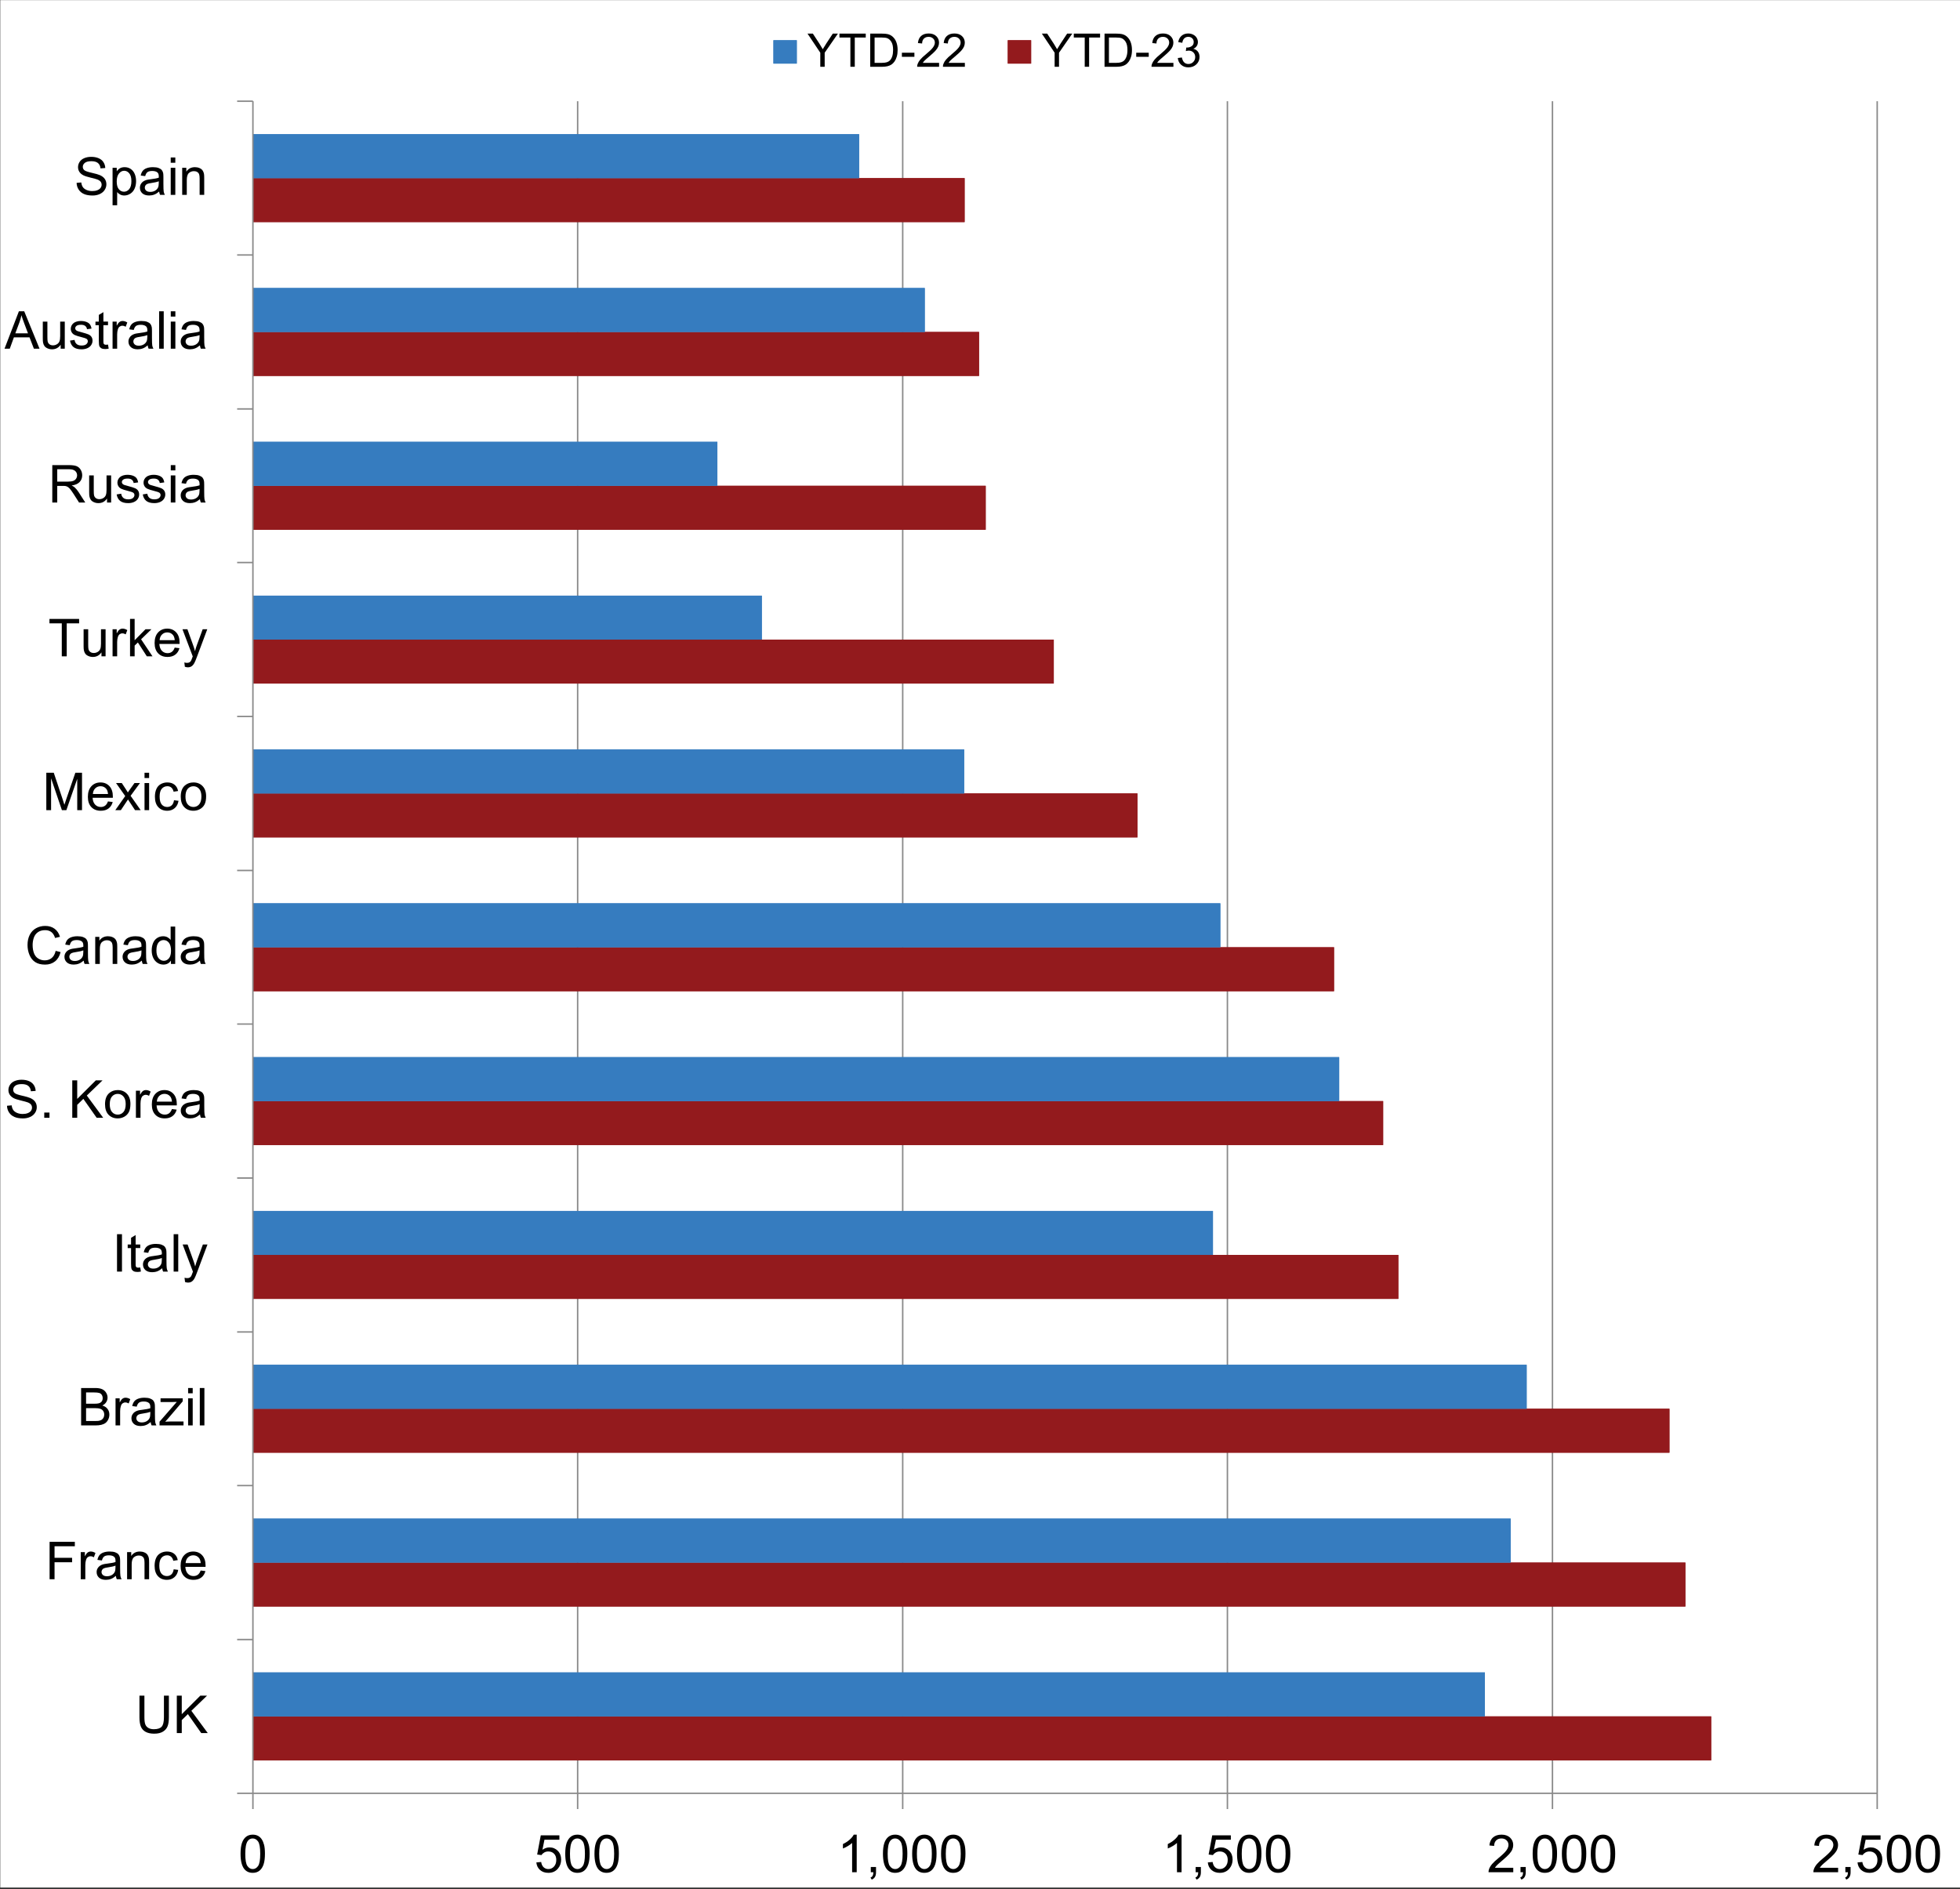 <?xml version="1.0" encoding="UTF-8"?> <svg xmlns="http://www.w3.org/2000/svg" xmlns:xlink="http://www.w3.org/1999/xlink" version="1.1" id="Layer_1" x="0px" y="0px" width="675.09px" height="650.846px" viewBox="0 0 675.09 650.846" xml:space="preserve"><rect x="0" y="0" width="675.09" height="650.846" fill="#333333" stroke="none"/> <rect x="0.09" y="0.041" fill-rule="evenodd" clip-rule="evenodd" fill="#FFFFFF" width="675" height="650.25"></rect> <rect x="87.112" y="34.873" fill-rule="evenodd" clip-rule="evenodd" fill="#FFFFFF" width="559.458" height="582.945"></rect> <path fill="none" stroke="#898989" stroke-width="0.5" stroke-linejoin="round" stroke-miterlimit="10" d="M646.57,34.873v582.945 M534.72,34.873v582.945 M422.76,34.873v582.945 M310.92,34.873v582.945 M198.96,34.873v582.945"></path> <g> <defs> <rect id="SVGID_1_" x="87.112" y="591.319" width="502.284" height="15.142"></rect> </defs> <use xlink:href="#SVGID_1_" overflow="visible" fill="#931A1D"></use> <clipPath id="SVGID_2_"> <use xlink:href="#SVGID_1_" overflow="visible"></use> </clipPath> <rect x="87.112" y="591.32" clip-path="url(#SVGID_2_)" fill="#931A1D" width="502.284" height="15.141"></rect> </g> <g> <defs> <rect id="SVGID_3_" x="87.112" y="538.324" width="493.395" height="15.142"></rect> </defs> <use xlink:href="#SVGID_3_" overflow="visible" fill="#931A1D"></use> <clipPath id="SVGID_4_"> <use xlink:href="#SVGID_3_" overflow="visible"></use> </clipPath> <rect x="87.112" y="538.325" clip-path="url(#SVGID_4_)" fill="#931A1D" width="493.395" height="15.141"></rect> </g> <g> <defs> <rect id="SVGID_5_" x="87.112" y="485.33" width="487.899" height="15.143"></rect> </defs> <use xlink:href="#SVGID_5_" overflow="visible" fill="#931A1D"></use> <clipPath id="SVGID_6_"> <use xlink:href="#SVGID_5_" overflow="visible"></use> </clipPath> <rect x="87.112" y="485.33" clip-path="url(#SVGID_6_)" fill="#931A1D" width="487.899" height="15.143"></rect> </g> <g> <defs> <rect id="SVGID_7_" x="87.112" y="432.335" width="394.524" height="15.142"></rect> </defs> <use xlink:href="#SVGID_7_" overflow="visible" fill="#931A1D"></use> <clipPath id="SVGID_8_"> <use xlink:href="#SVGID_7_" overflow="visible"></use> </clipPath> <rect x="87.112" y="432.335" clip-path="url(#SVGID_8_)" fill="#931A1D" width="394.524" height="15.142"></rect> </g> <g> <defs> <rect id="SVGID_9_" x="87.112" y="379.34" width="389.289" height="15.143"></rect> </defs> <use xlink:href="#SVGID_9_" overflow="visible" fill="#931A1D"></use> <clipPath id="SVGID_10_"> <use xlink:href="#SVGID_9_" overflow="visible"></use> </clipPath> <rect x="87.112" y="379.34" clip-path="url(#SVGID_10_)" fill="#931A1D" width="389.289" height="15.143"></rect> </g> <g> <defs> <rect id="SVGID_11_" x="87.112" y="326.345" width="372.376" height="15.143"></rect> </defs> <use xlink:href="#SVGID_11_" overflow="visible" fill="#931A1D"></use> <clipPath id="SVGID_12_"> <use xlink:href="#SVGID_11_" overflow="visible"></use> </clipPath> <rect x="87.112" y="326.345" clip-path="url(#SVGID_12_)" fill="#931A1D" width="372.375" height="15.143"></rect> </g> <g> <defs> <rect id="SVGID_13_" x="87.112" y="273.35" width="304.666" height="15.142"></rect> </defs> <use xlink:href="#SVGID_13_" overflow="visible" fill="#931A1D"></use> <clipPath id="SVGID_14_"> <use xlink:href="#SVGID_13_" overflow="visible"></use> </clipPath> <rect x="87.112" y="273.35" clip-path="url(#SVGID_14_)" fill="#931A1D" width="304.666" height="15.142"></rect> </g> <g> <defs> <rect id="SVGID_15_" x="87.112" y="220.354" width="275.843" height="15.142"></rect> </defs> <use xlink:href="#SVGID_15_" overflow="visible" fill="#931A1D"></use> <clipPath id="SVGID_16_"> <use xlink:href="#SVGID_15_" overflow="visible"></use> </clipPath> <rect x="87.112" y="220.355" clip-path="url(#SVGID_16_)" fill="#931A1D" width="275.842" height="15.141"></rect> </g> <g> <defs> <rect id="SVGID_17_" x="87.112" y="167.36" width="252.395" height="15.142"></rect> </defs> <use xlink:href="#SVGID_17_" overflow="visible" fill="#931A1D"></use> <clipPath id="SVGID_18_"> <use xlink:href="#SVGID_17_" overflow="visible"></use> </clipPath> <rect x="87.112" y="167.36" clip-path="url(#SVGID_18_)" fill="#931A1D" width="252.395" height="15.142"></rect> </g> <g> <defs> <rect id="SVGID_19_" x="87.112" y="114.365" width="250.105" height="15.142"></rect> </defs> <use xlink:href="#SVGID_19_" overflow="visible" fill="#931A1D"></use> <clipPath id="SVGID_20_"> <use xlink:href="#SVGID_19_" overflow="visible"></use> </clipPath> <rect x="87.112" y="114.365" clip-path="url(#SVGID_20_)" fill="#931A1D" width="250.104" height="15.142"></rect> </g> <g> <defs> <rect id="SVGID_21_" x="87.112" y="61.37" width="245.135" height="15.142"></rect> </defs> <use xlink:href="#SVGID_21_" overflow="visible" fill="#931A1D"></use> <clipPath id="SVGID_22_"> <use xlink:href="#SVGID_21_" overflow="visible"></use> </clipPath> <rect x="87.112" y="61.37" clip-path="url(#SVGID_22_)" fill="#931A1D" width="245.134" height="15.142"></rect> </g> <g> <defs> <rect id="SVGID_23_" x="87.112" y="576.178" width="424.338" height="15.143"></rect> </defs> <use xlink:href="#SVGID_23_" overflow="visible" fill="#367CBF"></use> <clipPath id="SVGID_24_"> <use xlink:href="#SVGID_23_" overflow="visible"></use> </clipPath> <rect x="87.112" y="576.179" clip-path="url(#SVGID_24_)" fill="#367CBF" width="424.338" height="15.142"></rect> </g> <g> <defs> <rect id="SVGID_25_" x="87.112" y="523.184" width="433.21" height="15.142"></rect> </defs> <use xlink:href="#SVGID_25_" overflow="visible" fill="#367CBF"></use> <clipPath id="SVGID_26_"> <use xlink:href="#SVGID_25_" overflow="visible"></use> </clipPath> <rect x="87.112" y="523.185" clip-path="url(#SVGID_26_)" fill="#367CBF" width="433.209" height="15.141"></rect> </g> <g> <defs> <rect id="SVGID_27_" x="87.112" y="470.188" width="438.719" height="15.142"></rect> </defs> <use xlink:href="#SVGID_27_" overflow="visible" fill="#367CBF"></use> <clipPath id="SVGID_28_"> <use xlink:href="#SVGID_27_" overflow="visible"></use> </clipPath> <rect x="87.112" y="470.189" clip-path="url(#SVGID_28_)" fill="#367CBF" width="438.718" height="15.141"></rect> </g> <g> <defs> <rect id="SVGID_29_" x="87.112" y="417.193" width="330.666" height="15.142"></rect> </defs> <use xlink:href="#SVGID_29_" overflow="visible" fill="#367CBF"></use> <clipPath id="SVGID_30_"> <use xlink:href="#SVGID_29_" overflow="visible"></use> </clipPath> <rect x="87.112" y="417.194" clip-path="url(#SVGID_30_)" fill="#367CBF" width="330.665" height="15.141"></rect> </g> <g> <defs> <rect id="SVGID_31_" x="87.112" y="364.198" width="374.146" height="15.142"></rect> </defs> <use xlink:href="#SVGID_31_" overflow="visible" fill="#367CBF"></use> <clipPath id="SVGID_32_"> <use xlink:href="#SVGID_31_" overflow="visible"></use> </clipPath> <rect x="87.112" y="364.199" clip-path="url(#SVGID_32_)" fill="#367CBF" width="374.145" height="15.141"></rect> </g> <g> <defs> <rect id="SVGID_33_" x="87.112" y="311.203" width="333.213" height="15.142"></rect> </defs> <use xlink:href="#SVGID_33_" overflow="visible" fill="#367CBF"></use> <clipPath id="SVGID_34_"> <use xlink:href="#SVGID_33_" overflow="visible"></use> </clipPath> <rect x="87.112" y="311.204" clip-path="url(#SVGID_34_)" fill="#367CBF" width="333.213" height="15.141"></rect> </g> <g> <defs> <rect id="SVGID_35_" x="87.112" y="258.208" width="244.983" height="15.142"></rect> </defs> <use xlink:href="#SVGID_35_" overflow="visible" fill="#367CBF"></use> <clipPath id="SVGID_36_"> <use xlink:href="#SVGID_35_" overflow="visible"></use> </clipPath> <rect x="87.112" y="258.209" clip-path="url(#SVGID_36_)" fill="#367CBF" width="244.982" height="15.141"></rect> </g> <g> <defs> <rect id="SVGID_37_" x="87.112" y="205.214" width="175.286" height="15.141"></rect> </defs> <use xlink:href="#SVGID_37_" overflow="visible" fill="#367CBF"></use> <clipPath id="SVGID_38_"> <use xlink:href="#SVGID_37_" overflow="visible"></use> </clipPath> <rect x="87.112" y="205.214" clip-path="url(#SVGID_38_)" fill="#367CBF" width="175.285" height="15.141"></rect> </g> <g> <defs> <rect id="SVGID_39_" x="87.112" y="152.218" width="159.978" height="15.142"></rect> </defs> <use xlink:href="#SVGID_39_" overflow="visible" fill="#367CBF"></use> <clipPath id="SVGID_40_"> <use xlink:href="#SVGID_39_" overflow="visible"></use> </clipPath> <rect x="87.112" y="152.219" clip-path="url(#SVGID_40_)" fill="#367CBF" width="159.977" height="15.141"></rect> </g> <g> <defs> <rect id="SVGID_41_" x="87.112" y="99.224" width="231.408" height="15.142"></rect> </defs> <use xlink:href="#SVGID_41_" overflow="visible" fill="#367CBF"></use> <clipPath id="SVGID_42_"> <use xlink:href="#SVGID_41_" overflow="visible"></use> </clipPath> <rect x="87.112" y="99.224" clip-path="url(#SVGID_42_)" fill="#367CBF" width="231.408" height="15.141"></rect> </g> <g> <defs> <rect id="SVGID_43_" x="87.112" y="46.229" width="208.801" height="15.141"></rect> </defs> <use xlink:href="#SVGID_43_" overflow="visible" fill="#367CBF"></use> <clipPath id="SVGID_44_"> <use xlink:href="#SVGID_43_" overflow="visible"></use> </clipPath> <rect x="87.112" y="46.229" clip-path="url(#SVGID_44_)" fill="#367CBF" width="208.8" height="15.141"></rect> </g> <line fill="none" stroke="#898989" stroke-width="0.5" stroke-linejoin="round" stroke-miterlimit="10" x1="87.112" y1="617.817" x2="646.569" y2="617.817"></line> <path fill="none" stroke="#898989" stroke-width="0.5" stroke-linejoin="round" stroke-miterlimit="10" d="M646.569,617.817v5.433 M534.72,617.817v5.433 M422.76,617.817v5.433 M310.919,617.817v5.433 M198.959,617.817v5.433 M87.112,617.817v5.433"></path> <line fill="none" stroke="#898989" stroke-width="0.5" stroke-linejoin="round" stroke-miterlimit="10" x1="87.112" y1="617.817" x2="87.112" y2="34.873"></line> <path fill="none" stroke="#898989" stroke-width="0.5" stroke-linejoin="round" stroke-miterlimit="10" d="M81.68,34.873h5.432 M81.68,87.841h5.432 M81.68,140.881h5.432 M81.68,193.801h5.432 M81.68,246.841h5.432 M81.68,299.881h5.432 M81.68,352.801h5.432 M81.68,405.841h5.432 M81.68,458.881h5.432 M81.68,511.801h5.432 M81.68,564.841h5.432 M81.68,617.817h5.432"></path> <g> <defs> <rect id="SVGID_45_" width="675" height="650.281"></rect> </defs> <clipPath id="SVGID_46_"> <use xlink:href="#SVGID_45_" overflow="visible"></use> </clipPath> <g clip-path="url(#SVGID_46_)"> <path d="M82.854,638.646c0-1.523,0.157-2.749,0.47-3.679c0.313-0.928,0.779-1.645,1.397-2.148s1.396-0.756,2.333-0.756 c0.691,0,1.298,0.14,1.819,0.418s0.952,0.68,1.292,1.203c0.34,0.525,0.606,1.164,0.8,1.916c0.193,0.754,0.29,1.769,0.29,3.046 c0,1.512-0.155,2.732-0.466,3.661s-0.775,1.646-1.393,2.152c-0.618,0.508-1.399,0.761-2.342,0.761 c-1.242,0-2.218-0.445-2.927-1.336C83.278,642.813,82.854,641.066,82.854,638.646z M84.479,638.646 c0,2.115,0.248,3.523,0.743,4.224s1.106,1.05,1.833,1.05s1.337-0.352,1.833-1.055s0.743-2.109,0.743-4.219 c0-2.121-0.248-3.53-0.743-4.228s-1.112-1.046-1.85-1.046c-0.727,0-1.307,0.308-1.74,0.923 C84.752,635.081,84.479,636.531,84.479,638.646z"></path> </g> </g> <g> <defs> <rect id="SVGID_47_" width="675" height="650.281"></rect> </defs> <clipPath id="SVGID_48_"> <use xlink:href="#SVGID_47_" overflow="visible"></use> </clipPath> <g clip-path="url(#SVGID_48_)"> <path d="M184.735,641.626l1.661-0.141c0.123,0.809,0.409,1.417,0.857,1.824s0.989,0.61,1.622,0.61 c0.762,0,1.406-0.287,1.934-0.861s0.791-1.336,0.791-2.285c0-0.902-0.253-1.614-0.76-2.136s-1.17-0.782-1.991-0.782 c-0.51,0-0.97,0.116-1.38,0.347c-0.41,0.232-0.732,0.532-0.967,0.901l-1.485-0.193l1.248-6.618h6.407v1.512h-5.142l-0.694,3.463 c0.773-0.539,1.585-0.809,2.435-0.809c1.125,0,2.074,0.39,2.848,1.169s1.16,1.781,1.16,3.006c0,1.166-0.34,2.174-1.02,3.023 c-0.826,1.043-1.954,1.564-3.384,1.564c-1.172,0-2.128-0.328-2.87-0.984S184.841,642.71,184.735,641.626z"></path> <path d="M194.692,638.646c0-1.523,0.157-2.749,0.47-3.679c0.313-0.928,0.779-1.645,1.397-2.148s1.396-0.756,2.333-0.756 c0.691,0,1.298,0.14,1.819,0.418s0.952,0.68,1.292,1.203c0.34,0.525,0.606,1.164,0.8,1.916c0.193,0.754,0.29,1.769,0.29,3.046 c0,1.512-0.155,2.732-0.466,3.661s-0.775,1.646-1.393,2.152c-0.618,0.508-1.399,0.761-2.342,0.761 c-1.242,0-2.218-0.445-2.927-1.336C195.117,642.813,194.692,641.066,194.692,638.646z M196.318,638.646 c0,2.115,0.248,3.523,0.743,4.224s1.106,1.05,1.833,1.05s1.337-0.352,1.833-1.055s0.743-2.109,0.743-4.219 c0-2.121-0.248-3.53-0.743-4.228s-1.112-1.046-1.85-1.046c-0.727,0-1.307,0.308-1.74,0.923 C196.59,635.081,196.318,636.531,196.318,638.646z"></path> <path d="M204.757,638.646c0-1.523,0.157-2.749,0.47-3.679c0.313-0.928,0.779-1.645,1.397-2.148s1.396-0.756,2.333-0.756 c0.691,0,1.298,0.14,1.819,0.418s0.952,0.68,1.292,1.203c0.34,0.525,0.606,1.164,0.8,1.916c0.193,0.754,0.29,1.769,0.29,3.046 c0,1.512-0.155,2.732-0.466,3.661s-0.775,1.646-1.393,2.152c-0.618,0.508-1.399,0.761-2.342,0.761 c-1.242,0-2.218-0.445-2.927-1.336C205.182,642.813,204.757,641.066,204.757,638.646z M206.383,638.646 c0,2.115,0.248,3.523,0.743,4.224s1.106,1.05,1.833,1.05s1.337-0.352,1.833-1.055s0.743-2.109,0.743-4.219 c0-2.121-0.248-3.53-0.743-4.228s-1.112-1.046-1.85-1.046c-0.727,0-1.307,0.308-1.74,0.923 C206.655,635.081,206.383,636.531,206.383,638.646z"></path> </g> </g> <g> <defs> <rect id="SVGID_49_" width="675" height="650.281"></rect> </defs> <clipPath id="SVGID_50_"> <use xlink:href="#SVGID_49_" overflow="visible"></use> </clipPath> <g clip-path="url(#SVGID_50_)"> <path d="M295.081,645.001h-1.582V634.92c-0.381,0.363-0.88,0.727-1.499,1.09s-1.173,0.636-1.666,0.817v-1.529 c0.885-0.416,1.658-0.92,2.32-1.512s1.131-1.166,1.406-1.723h1.02V645.001z"></path> <path d="M299.931,645.001v-1.802h1.802v1.802c0,0.662-0.117,1.196-0.352,1.604s-0.606,0.723-1.116,0.945l-0.439-0.677 c0.334-0.146,0.58-0.362,0.738-0.646c0.158-0.285,0.246-0.693,0.264-1.227H299.931z"></path> <path d="M304.116,638.646c0-1.523,0.157-2.749,0.47-3.679c0.313-0.928,0.779-1.645,1.397-2.148s1.396-0.756,2.333-0.756 c0.691,0,1.298,0.14,1.819,0.418s0.952,0.68,1.292,1.203c0.34,0.525,0.606,1.164,0.8,1.916c0.193,0.754,0.29,1.769,0.29,3.046 c0,1.512-0.155,2.732-0.466,3.661s-0.775,1.646-1.393,2.152c-0.618,0.508-1.399,0.761-2.342,0.761 c-1.242,0-2.218-0.445-2.927-1.336C304.541,642.813,304.116,641.066,304.116,638.646z M305.742,638.646 c0,2.115,0.248,3.523,0.743,4.224s1.106,1.05,1.833,1.05s1.337-0.352,1.833-1.055s0.743-2.109,0.743-4.219 c0-2.121-0.248-3.53-0.743-4.228s-1.112-1.046-1.85-1.046c-0.727,0-1.307,0.308-1.74,0.923 C306.014,635.081,305.742,636.531,305.742,638.646z"></path> <path d="M314.181,638.646c0-1.523,0.157-2.749,0.47-3.679c0.313-0.928,0.779-1.645,1.397-2.148s1.396-0.756,2.333-0.756 c0.691,0,1.298,0.14,1.819,0.418s0.952,0.68,1.292,1.203c0.34,0.525,0.606,1.164,0.8,1.916c0.193,0.754,0.29,1.769,0.29,3.046 c0,1.512-0.155,2.732-0.466,3.661s-0.775,1.646-1.393,2.152c-0.618,0.508-1.399,0.761-2.342,0.761 c-1.242,0-2.218-0.445-2.927-1.336C314.605,642.813,314.181,641.066,314.181,638.646z M315.807,638.646 c0,2.115,0.248,3.523,0.743,4.224s1.106,1.05,1.833,1.05s1.337-0.352,1.833-1.055s0.743-2.109,0.743-4.219 c0-2.121-0.248-3.53-0.743-4.228s-1.112-1.046-1.85-1.046c-0.727,0-1.307,0.308-1.74,0.923 C316.079,635.081,315.807,636.531,315.807,638.646z"></path> <path d="M324.137,638.646c0-1.523,0.157-2.749,0.47-3.679c0.313-0.928,0.779-1.645,1.397-2.148s1.396-0.756,2.333-0.756 c0.691,0,1.298,0.14,1.819,0.418s0.952,0.68,1.292,1.203c0.34,0.525,0.606,1.164,0.8,1.916c0.193,0.754,0.29,1.769,0.29,3.046 c0,1.512-0.155,2.732-0.466,3.661s-0.775,1.646-1.393,2.152c-0.618,0.508-1.399,0.761-2.342,0.761 c-1.242,0-2.218-0.445-2.927-1.336C324.562,642.813,324.137,641.066,324.137,638.646z M325.763,638.646 c0,2.115,0.248,3.523,0.743,4.224s1.106,1.05,1.833,1.05s1.337-0.352,1.833-1.055s0.743-2.109,0.743-4.219 c0-2.121-0.248-3.53-0.743-4.228s-1.112-1.046-1.85-1.046c-0.727,0-1.307,0.308-1.74,0.923 C326.036,635.081,325.763,636.531,325.763,638.646z"></path> </g> </g> <g> <defs> <rect id="SVGID_51_" width="675" height="650.281"></rect> </defs> <clipPath id="SVGID_52_"> <use xlink:href="#SVGID_51_" overflow="visible"></use> </clipPath> <g clip-path="url(#SVGID_52_)"> <path d="M406.973,645.001h-1.582V634.92c-0.381,0.363-0.881,0.727-1.499,1.09s-1.173,0.636-1.665,0.817v-1.529 c0.885-0.416,1.658-0.92,2.32-1.512s1.131-1.166,1.406-1.723h1.02V645.001z"></path> <path d="M411.823,645.001v-1.802h1.802v1.802c0,0.662-0.117,1.196-0.352,1.604s-0.606,0.723-1.116,0.945l-0.439-0.677 c0.334-0.146,0.58-0.362,0.738-0.646c0.158-0.285,0.246-0.693,0.264-1.227H411.823z"></path> <path d="M416.008,641.626l1.661-0.141c0.123,0.809,0.408,1.417,0.857,1.824c0.447,0.407,0.988,0.61,1.621,0.61 c0.762,0,1.406-0.287,1.934-0.861s0.791-1.336,0.791-2.285c0-0.902-0.254-1.614-0.76-2.136c-0.508-0.521-1.171-0.782-1.991-0.782 c-0.51,0-0.97,0.116-1.38,0.347c-0.41,0.232-0.732,0.532-0.967,0.901l-1.485-0.193l1.248-6.618h6.407v1.512h-5.142l-0.694,3.463 c0.773-0.539,1.585-0.809,2.435-0.809c1.125,0,2.074,0.39,2.848,1.169s1.16,1.781,1.16,3.006c0,1.166-0.34,2.174-1.02,3.023 c-0.826,1.043-1.954,1.564-3.384,1.564c-1.172,0-2.129-0.328-2.869-0.984C416.536,643.58,416.113,642.71,416.008,641.626z"></path> <path d="M426.072,638.646c0-1.523,0.156-2.749,0.47-3.679c0.313-0.928,0.779-1.645,1.398-2.148 c0.617-0.504,1.396-0.756,2.333-0.756c0.691,0,1.298,0.14,1.819,0.418s0.952,0.68,1.292,1.203c0.34,0.525,0.606,1.164,0.8,1.916 c0.193,0.754,0.29,1.769,0.29,3.046c0,1.512-0.155,2.732-0.466,3.661s-0.775,1.646-1.393,2.152 c-0.619,0.508-1.399,0.761-2.343,0.761c-1.242,0-2.218-0.445-2.927-1.336C426.497,642.813,426.072,641.066,426.072,638.646z M427.698,638.646c0,2.115,0.247,3.523,0.742,4.224s1.106,1.05,1.833,1.05s1.337-0.352,1.833-1.055 c0.494-0.703,0.742-2.109,0.742-4.219c0-2.121-0.248-3.53-0.742-4.228c-0.496-0.697-1.112-1.046-1.851-1.046 c-0.727,0-1.307,0.308-1.74,0.923C427.971,635.081,427.698,636.531,427.698,638.646z"></path> <path d="M436.029,638.646c0-1.523,0.156-2.749,0.47-3.679c0.313-0.928,0.779-1.645,1.398-2.148 c0.617-0.504,1.396-0.756,2.333-0.756c0.691,0,1.298,0.14,1.819,0.418s0.952,0.68,1.292,1.203c0.34,0.525,0.606,1.164,0.8,1.916 c0.193,0.754,0.29,1.769,0.29,3.046c0,1.512-0.155,2.732-0.466,3.661s-0.775,1.646-1.393,2.152 c-0.619,0.508-1.399,0.761-2.343,0.761c-1.242,0-2.218-0.445-2.927-1.336C436.454,642.813,436.029,641.066,436.029,638.646z M437.655,638.646c0,2.115,0.247,3.523,0.742,4.224s1.106,1.05,1.833,1.05s1.337-0.352,1.833-1.055 c0.494-0.703,0.742-2.109,0.742-4.219c0-2.121-0.248-3.53-0.742-4.228c-0.496-0.697-1.112-1.046-1.851-1.046 c-0.727,0-1.307,0.308-1.74,0.923C437.928,635.081,437.655,636.531,437.655,638.646z"></path> </g> </g> <g> <defs> <rect id="SVGID_53_" width="675" height="650.281"></rect> </defs> <clipPath id="SVGID_54_"> <use xlink:href="#SVGID_53_" overflow="visible"></use> </clipPath> <g clip-path="url(#SVGID_54_)"> <path d="M521.22,643.48v1.521h-8.517c-0.012-0.381,0.05-0.747,0.185-1.099c0.217-0.58,0.563-1.151,1.042-1.714 c0.477-0.563,1.167-1.213,2.069-1.951c1.4-1.148,2.347-2.058,2.839-2.729s0.738-1.306,0.738-1.903 c0-0.627-0.225-1.155-0.672-1.587c-0.449-0.43-1.033-0.646-1.754-0.646c-0.762,0-1.371,0.229-1.828,0.686s-0.688,1.09-0.694,1.898 l-1.626-0.167c0.111-1.213,0.53-2.137,1.257-2.773c0.727-0.635,1.702-0.953,2.927-0.953c1.236,0,2.215,0.343,2.936,1.028 s1.081,1.535,1.081,2.549c0,0.516-0.105,1.022-0.316,1.521s-0.562,1.022-1.05,1.573c-0.49,0.551-1.303,1.307-2.439,2.268 c-0.949,0.797-1.559,1.338-1.828,1.622s-0.492,0.569-0.668,0.856H521.22z"></path> <path d="M523.715,645.001v-1.802h1.802v1.802c0,0.662-0.117,1.196-0.352,1.604s-0.606,0.723-1.116,0.945l-0.439-0.677 c0.334-0.146,0.58-0.362,0.738-0.646c0.158-0.285,0.246-0.693,0.264-1.227H523.715z"></path> <path d="M527.899,638.646c0-1.523,0.156-2.749,0.47-3.679c0.313-0.928,0.779-1.645,1.398-2.148 c0.617-0.504,1.396-0.756,2.333-0.756c0.691,0,1.298,0.14,1.819,0.418s0.952,0.68,1.292,1.203c0.34,0.525,0.606,1.164,0.8,1.916 c0.193,0.754,0.29,1.769,0.29,3.046c0,1.512-0.155,2.732-0.466,3.661s-0.775,1.646-1.393,2.152 c-0.619,0.508-1.399,0.761-2.343,0.761c-1.242,0-2.218-0.445-2.927-1.336C528.324,642.813,527.899,641.066,527.899,638.646z M529.525,638.646c0,2.115,0.247,3.523,0.742,4.224s1.106,1.05,1.833,1.05s1.337-0.352,1.833-1.055 c0.494-0.703,0.742-2.109,0.742-4.219c0-2.121-0.248-3.53-0.742-4.228c-0.496-0.697-1.112-1.046-1.851-1.046 c-0.727,0-1.307,0.308-1.74,0.923C529.798,635.081,529.525,636.531,529.525,638.646z"></path> <path d="M537.964,638.646c0-1.523,0.156-2.749,0.47-3.679c0.313-0.928,0.779-1.645,1.398-2.148 c0.617-0.504,1.396-0.756,2.333-0.756c0.691,0,1.298,0.14,1.819,0.418s0.952,0.68,1.292,1.203c0.34,0.525,0.606,1.164,0.8,1.916 c0.193,0.754,0.29,1.769,0.29,3.046c0,1.512-0.155,2.732-0.466,3.661s-0.775,1.646-1.393,2.152 c-0.619,0.508-1.399,0.761-2.343,0.761c-1.242,0-2.218-0.445-2.927-1.336C538.389,642.813,537.964,641.066,537.964,638.646z M539.59,638.646c0,2.115,0.247,3.523,0.742,4.224s1.106,1.05,1.833,1.05s1.337-0.352,1.833-1.055 c0.494-0.703,0.742-2.109,0.742-4.219c0-2.121-0.248-3.53-0.742-4.228c-0.496-0.697-1.112-1.046-1.851-1.046 c-0.727,0-1.307,0.308-1.74,0.923C539.862,635.081,539.59,636.531,539.59,638.646z"></path> <path d="M547.921,638.646c0-1.523,0.156-2.749,0.47-3.679c0.313-0.928,0.779-1.645,1.398-2.148 c0.617-0.504,1.396-0.756,2.333-0.756c0.691,0,1.298,0.14,1.819,0.418s0.952,0.68,1.292,1.203c0.34,0.525,0.606,1.164,0.8,1.916 c0.193,0.754,0.29,1.769,0.29,3.046c0,1.512-0.155,2.732-0.466,3.661s-0.775,1.646-1.393,2.152 c-0.619,0.508-1.399,0.761-2.343,0.761c-1.242,0-2.218-0.445-2.927-1.336C548.346,642.813,547.921,641.066,547.921,638.646z M549.547,638.646c0,2.115,0.247,3.523,0.742,4.224s1.106,1.05,1.833,1.05s1.337-0.352,1.833-1.055 c0.494-0.703,0.742-2.109,0.742-4.219c0-2.121-0.248-3.53-0.742-4.228c-0.496-0.697-1.112-1.046-1.851-1.046 c-0.727,0-1.307,0.308-1.74,0.923C549.819,635.081,549.547,636.531,549.547,638.646z"></path> </g> </g> <g> <defs> <rect id="SVGID_55_" width="675" height="650.281"></rect> </defs> <clipPath id="SVGID_56_"> <use xlink:href="#SVGID_55_" overflow="visible"></use> </clipPath> <g clip-path="url(#SVGID_56_)"> <path d="M633.111,643.48v1.521h-8.517c-0.012-0.381,0.05-0.747,0.185-1.099c0.217-0.58,0.563-1.151,1.042-1.714 c0.477-0.563,1.167-1.213,2.069-1.951c1.4-1.148,2.347-2.058,2.839-2.729s0.738-1.306,0.738-1.903 c0-0.627-0.225-1.155-0.672-1.587c-0.449-0.43-1.033-0.646-1.754-0.646c-0.762,0-1.371,0.229-1.828,0.686s-0.688,1.09-0.694,1.898 l-1.626-0.167c0.111-1.213,0.53-2.137,1.257-2.773c0.727-0.635,1.702-0.953,2.927-0.953c1.236,0,2.215,0.343,2.936,1.028 s1.081,1.535,1.081,2.549c0,0.516-0.105,1.022-0.316,1.521s-0.562,1.022-1.05,1.573c-0.49,0.551-1.303,1.307-2.439,2.268 c-0.949,0.797-1.559,1.338-1.828,1.622s-0.492,0.569-0.668,0.856H633.111z"></path> <path d="M635.606,645.001v-1.802h1.802v1.802c0,0.662-0.117,1.196-0.352,1.604s-0.606,0.723-1.116,0.945l-0.439-0.677 c0.334-0.146,0.58-0.362,0.738-0.646c0.158-0.285,0.246-0.693,0.264-1.227H635.606z"></path> <path d="M639.791,641.626l1.661-0.141c0.123,0.809,0.408,1.417,0.857,1.824c0.447,0.407,0.988,0.61,1.621,0.61 c0.762,0,1.406-0.287,1.934-0.861s0.791-1.336,0.791-2.285c0-0.902-0.254-1.614-0.76-2.136c-0.508-0.521-1.171-0.782-1.991-0.782 c-0.51,0-0.97,0.116-1.38,0.347c-0.41,0.232-0.732,0.532-0.967,0.901l-1.485-0.193l1.248-6.618h6.407v1.512h-5.142l-0.694,3.463 c0.773-0.539,1.585-0.809,2.435-0.809c1.125,0,2.074,0.39,2.848,1.169s1.16,1.781,1.16,3.006c0,1.166-0.34,2.174-1.02,3.023 c-0.826,1.043-1.954,1.564-3.384,1.564c-1.172,0-2.129-0.328-2.869-0.984C640.319,643.58,639.896,642.71,639.791,641.626z"></path> <path d="M649.855,638.646c0-1.523,0.156-2.749,0.47-3.679c0.313-0.928,0.779-1.645,1.398-2.148 c0.617-0.504,1.396-0.756,2.333-0.756c0.691,0,1.298,0.14,1.819,0.418s0.952,0.68,1.292,1.203c0.34,0.525,0.606,1.164,0.8,1.916 c0.193,0.754,0.29,1.769,0.29,3.046c0,1.512-0.155,2.732-0.466,3.661s-0.775,1.646-1.393,2.152 c-0.619,0.508-1.399,0.761-2.343,0.761c-1.242,0-2.218-0.445-2.927-1.336C650.28,642.813,649.855,641.066,649.855,638.646z M651.481,638.646c0,2.115,0.247,3.523,0.742,4.224s1.106,1.05,1.833,1.05s1.337-0.352,1.833-1.055 c0.494-0.703,0.742-2.109,0.742-4.219c0-2.121-0.248-3.53-0.742-4.228c-0.496-0.697-1.112-1.046-1.851-1.046 c-0.727,0-1.307,0.308-1.74,0.923C651.754,635.081,651.481,636.531,651.481,638.646z"></path> <path d="M659.813,638.646c0-1.523,0.156-2.749,0.47-3.679c0.313-0.928,0.779-1.645,1.398-2.148 c0.617-0.504,1.396-0.756,2.333-0.756c0.691,0,1.298,0.14,1.819,0.418s0.952,0.68,1.292,1.203c0.34,0.525,0.606,1.164,0.8,1.916 c0.193,0.754,0.29,1.769,0.29,3.046c0,1.512-0.155,2.732-0.466,3.661s-0.775,1.646-1.393,2.152 c-0.619,0.508-1.399,0.761-2.343,0.761c-1.242,0-2.218-0.445-2.927-1.336C660.237,642.813,659.813,641.066,659.813,638.646z M661.438,638.646c0,2.115,0.247,3.523,0.742,4.224s1.106,1.05,1.833,1.05s1.337-0.352,1.833-1.055 c0.494-0.703,0.742-2.109,0.742-4.219c0-2.121-0.248-3.53-0.742-4.228c-0.496-0.697-1.112-1.046-1.851-1.046 c-0.727,0-1.307,0.308-1.74,0.923C661.711,635.081,661.438,636.531,661.438,638.646z"></path> </g> </g> <g> <path d="M56.464,584.173h1.705v7.444c0,1.295-0.146,2.323-0.439,3.085s-0.822,1.382-1.586,1.859s-1.768,0.716-3.01,0.716 c-1.207,0-2.194-0.208-2.962-0.624s-1.315-1.018-1.644-1.807c-0.328-0.787-0.492-1.864-0.492-3.229v-7.444h1.705v7.436 c0,1.119,0.104,1.944,0.312,2.475s0.565,0.938,1.072,1.226s1.126,0.431,1.859,0.431c1.254,0,2.147-0.284,2.681-0.853 s0.8-1.661,0.8-3.278V584.173z"></path> <path d="M60.901,597.058v-12.885h1.705v6.39l6.398-6.39h2.312l-5.405,5.221l5.643,7.664h-2.25l-4.588-6.521l-2.109,2.057v4.465 H60.901z"></path> </g> <g> <path d="M17.083,544.065v-12.885h8.692v1.521h-6.987v3.99h6.047v1.521h-6.047v5.854H17.083z"></path> <path d="M27.806,544.065v-9.334h1.424v1.415c0.363-0.662,0.699-1.099,1.006-1.31s0.646-0.316,1.015-0.316 c0.533,0,1.075,0.17,1.626,0.51l-0.545,1.468c-0.387-0.229-0.773-0.343-1.16-0.343c-0.346,0-0.656,0.104-0.932,0.313 s-0.472,0.496-0.589,0.865c-0.176,0.563-0.264,1.178-0.264,1.846v4.887H27.806z"></path> <path d="M39.909,542.914c-0.586,0.498-1.15,0.85-1.692,1.055s-1.124,0.308-1.745,0.308c-1.025,0-1.813-0.25-2.364-0.752 c-0.551-0.5-0.826-1.141-0.826-1.92c0-0.457,0.104-0.875,0.312-1.252c0.208-0.379,0.48-0.682,0.817-0.91s0.716-0.401,1.138-0.519 c0.311-0.082,0.779-0.161,1.406-0.237c1.277-0.152,2.218-0.334,2.821-0.545c0.006-0.217,0.009-0.354,0.009-0.413 c0-0.645-0.149-1.099-0.448-1.362c-0.404-0.357-1.005-0.536-1.802-0.536c-0.744,0-1.293,0.131-1.648,0.392 s-0.617,0.722-0.787,1.384l-1.547-0.211c0.141-0.662,0.372-1.196,0.694-1.604c0.322-0.406,0.788-0.721,1.397-0.939 c0.609-0.221,1.315-0.33,2.118-0.33c0.797,0,1.444,0.094,1.942,0.281s0.864,0.424,1.099,0.707c0.234,0.285,0.398,0.644,0.492,1.077 c0.053,0.27,0.079,0.756,0.079,1.459v2.109c0,1.471,0.034,2.401,0.101,2.79c0.067,0.391,0.201,0.764,0.4,1.121h-1.652 C40.061,543.737,39.956,543.354,39.909,542.914z M39.777,539.381c-0.574,0.234-1.436,0.434-2.584,0.598 c-0.65,0.094-1.11,0.199-1.38,0.316s-0.478,0.289-0.624,0.515s-0.22,0.476-0.22,0.751c0,0.422,0.16,0.773,0.479,1.055 s0.787,0.422,1.402,0.422c0.609,0,1.151-0.133,1.626-0.399s0.823-0.632,1.046-1.095c0.17-0.357,0.255-0.885,0.255-1.582V539.381z"></path> <path d="M43.774,544.065v-9.334h1.424v1.327c0.686-1.025,1.676-1.538,2.971-1.538c0.563,0,1.08,0.102,1.551,0.303 c0.472,0.203,0.825,0.468,1.059,0.796s0.398,0.718,0.492,1.169c0.059,0.293,0.088,0.806,0.088,1.538v5.739h-1.582v-5.678 c0-0.645-0.062-1.126-0.185-1.445s-0.341-0.574-0.655-0.766c-0.313-0.189-0.681-0.285-1.103-0.285 c-0.674,0-1.255,0.214-1.745,0.642s-0.734,1.239-0.734,2.435v5.098H43.774z"></path> <path d="M59.822,540.646l1.556,0.202c-0.17,1.072-0.605,1.912-1.305,2.518c-0.7,0.607-1.56,0.91-2.58,0.91 c-1.277,0-2.304-0.418-3.081-1.252c-0.776-0.836-1.165-2.032-1.165-3.591c0-1.008,0.167-1.89,0.501-2.646s0.842-1.322,1.525-1.701 c0.683-0.377,1.425-0.566,2.228-0.566c1.014,0,1.843,0.257,2.487,0.77s1.058,1.24,1.239,2.184l-1.538,0.237 c-0.146-0.627-0.406-1.099-0.778-1.415s-0.822-0.475-1.349-0.475c-0.797,0-1.444,0.285-1.942,0.857 c-0.498,0.57-0.747,1.475-0.747,2.711c0,1.254,0.24,2.165,0.721,2.733s1.107,0.853,1.881,0.853c0.621,0,1.14-0.19,1.556-0.571 S59.711,541.438,59.822,540.646z"></path> <path d="M69.121,541.06l1.635,0.202c-0.258,0.955-0.735,1.696-1.433,2.224s-1.588,0.791-2.672,0.791 c-1.365,0-2.448-0.42-3.248-1.262c-0.8-0.84-1.2-2.02-1.2-3.537c0-1.57,0.404-2.789,1.213-3.656s1.857-1.301,3.146-1.301 c1.248,0,2.268,0.425,3.059,1.274s1.187,2.045,1.187,3.586c0,0.094-0.003,0.234-0.009,0.422h-6.961 c0.059,1.025,0.349,1.811,0.87,2.355s1.172,0.817,1.951,0.817c0.58,0,1.075-0.152,1.485-0.457S68.881,541.728,69.121,541.06z M63.927,538.502h5.212c-0.07-0.785-0.27-1.374-0.598-1.767c-0.504-0.609-1.157-0.914-1.96-0.914c-0.727,0-1.337,0.243-1.833,0.729 S63.979,537.688,63.927,538.502z"></path> </g> <g> <path d="M27.94,491.074v-12.885h4.834c0.984,0,1.774,0.131,2.369,0.391c0.595,0.262,1.061,0.663,1.397,1.205s0.505,1.108,0.505,1.7 c0,0.551-0.149,1.069-0.448,1.556s-0.75,0.879-1.354,1.178c0.779,0.229,1.378,0.618,1.797,1.169s0.628,1.201,0.628,1.951 c0,0.604-0.127,1.165-0.382,1.683c-0.255,0.52-0.57,0.919-0.945,1.2s-0.845,0.494-1.411,0.638s-1.258,0.215-2.079,0.215H27.94z M29.646,483.604h2.786c0.756,0,1.298-0.05,1.626-0.149c0.434-0.129,0.76-0.343,0.98-0.642s0.33-0.674,0.33-1.125 c0-0.428-0.103-0.805-0.308-1.129c-0.205-0.326-0.498-0.548-0.879-0.668s-1.034-0.181-1.96-0.181h-2.575V483.604z M29.646,489.554 h3.208c0.551,0,0.938-0.021,1.16-0.062c0.393-0.07,0.721-0.188,0.984-0.352s0.48-0.402,0.65-0.717 c0.17-0.313,0.255-0.675,0.255-1.085c0-0.48-0.123-0.897-0.369-1.253c-0.246-0.354-0.587-0.603-1.024-0.746 s-1.065-0.216-1.885-0.216h-2.979V489.554z"></path> <path d="M39.797,491.074v-9.334h1.424v1.415c0.363-0.662,0.699-1.099,1.006-1.31s0.646-0.316,1.015-0.316 c0.533,0,1.075,0.17,1.626,0.51l-0.545,1.468c-0.387-0.229-0.773-0.343-1.16-0.343c-0.346,0-0.656,0.104-0.932,0.313 s-0.472,0.496-0.589,0.865c-0.176,0.563-0.264,1.178-0.264,1.846v4.887H39.797z"></path> <path d="M51.899,489.923c-0.586,0.498-1.15,0.85-1.692,1.055s-1.124,0.308-1.745,0.308c-1.025,0-1.813-0.25-2.364-0.752 c-0.551-0.5-0.826-1.141-0.826-1.92c0-0.457,0.104-0.875,0.312-1.252c0.208-0.379,0.48-0.682,0.817-0.91s0.716-0.401,1.138-0.519 c0.311-0.082,0.779-0.161,1.406-0.237c1.277-0.152,2.218-0.334,2.821-0.545c0.006-0.217,0.009-0.354,0.009-0.413 c0-0.645-0.149-1.099-0.448-1.362c-0.404-0.357-1.005-0.536-1.802-0.536c-0.744,0-1.293,0.131-1.648,0.392 s-0.617,0.722-0.787,1.384l-1.547-0.211c0.141-0.662,0.372-1.196,0.694-1.604c0.322-0.406,0.788-0.721,1.397-0.939 c0.609-0.221,1.315-0.33,2.118-0.33c0.797,0,1.444,0.094,1.942,0.281s0.864,0.424,1.099,0.707c0.234,0.285,0.398,0.644,0.492,1.077 c0.053,0.27,0.079,0.756,0.079,1.459v2.109c0,1.471,0.034,2.401,0.101,2.79c0.067,0.391,0.201,0.764,0.4,1.121h-1.652 C52.052,490.746,51.946,490.362,51.899,489.923z M51.768,486.39c-0.574,0.234-1.436,0.434-2.584,0.598 c-0.65,0.094-1.11,0.199-1.38,0.316s-0.478,0.289-0.624,0.515s-0.22,0.476-0.22,0.751c0,0.422,0.16,0.773,0.479,1.055 s0.787,0.422,1.402,0.422c0.609,0,1.151-0.133,1.626-0.399s0.823-0.632,1.046-1.095c0.17-0.357,0.255-0.885,0.255-1.582V486.39z"></path> <path d="M54.948,491.074v-1.283l5.941-6.82c-0.674,0.035-1.269,0.053-1.784,0.053H55.3v-1.283h7.629v1.046l-5.054,5.924 l-0.976,1.081c0.709-0.053,1.374-0.079,1.995-0.079h4.315v1.362H54.948z"></path> <path d="M64.792,480.009v-1.819h1.582v1.819H64.792z M64.792,491.074v-9.334h1.582v9.334H64.792z"></path> <path d="M68.819,491.074v-12.885h1.582v12.885H68.819z"></path> </g> <g> <path d="M40.307,438.082v-12.885h1.705v12.885H40.307z"></path> <path d="M48.306,436.667l0.229,1.397c-0.445,0.094-0.844,0.141-1.195,0.141c-0.574,0-1.02-0.091-1.336-0.272 s-0.539-0.42-0.668-0.716s-0.193-0.919-0.193-1.868v-5.37h-1.16v-1.23h1.16v-2.312l1.573-0.949v3.261h1.591v1.23h-1.591v5.458 c0,0.451,0.028,0.741,0.083,0.87s0.146,0.231,0.272,0.308s0.306,0.114,0.541,0.114C47.787,436.729,48.019,436.708,48.306,436.667z"></path> <path d="M55.871,436.931c-0.586,0.498-1.15,0.85-1.692,1.055s-1.124,0.308-1.745,0.308c-1.025,0-1.813-0.25-2.364-0.752 c-0.551-0.5-0.826-1.141-0.826-1.92c0-0.457,0.104-0.875,0.312-1.252c0.208-0.379,0.48-0.682,0.817-0.91s0.716-0.401,1.138-0.519 c0.311-0.082,0.779-0.161,1.406-0.237c1.277-0.152,2.218-0.334,2.821-0.545c0.006-0.217,0.009-0.354,0.009-0.413 c0-0.645-0.149-1.099-0.448-1.362c-0.404-0.357-1.005-0.536-1.802-0.536c-0.744,0-1.293,0.131-1.648,0.392 s-0.617,0.722-0.787,1.384l-1.547-0.211c0.141-0.662,0.372-1.196,0.694-1.604c0.322-0.406,0.788-0.721,1.397-0.939 c0.609-0.221,1.315-0.33,2.118-0.33c0.797,0,1.444,0.094,1.942,0.281s0.864,0.424,1.099,0.707c0.234,0.285,0.398,0.644,0.492,1.077 c0.053,0.27,0.079,0.756,0.079,1.459v2.109c0,1.471,0.034,2.401,0.101,2.79c0.067,0.391,0.201,0.764,0.4,1.121h-1.652 C56.023,437.754,55.918,437.37,55.871,436.931z M55.739,433.397c-0.574,0.234-1.436,0.434-2.584,0.598 c-0.65,0.094-1.11,0.199-1.38,0.316s-0.478,0.289-0.624,0.515s-0.22,0.476-0.22,0.751c0,0.422,0.16,0.773,0.479,1.055 s0.787,0.422,1.402,0.422c0.609,0,1.151-0.133,1.626-0.399s0.823-0.632,1.046-1.095c0.17-0.357,0.255-0.885,0.255-1.582V433.397z"></path> <path d="M59.81,438.082v-12.885h1.582v12.885H59.81z"></path> <path d="M63.738,441.677l-0.176-1.485c0.346,0.094,0.647,0.141,0.905,0.141c0.352,0,0.633-0.059,0.844-0.176 s0.384-0.281,0.519-0.492c0.1-0.158,0.261-0.551,0.483-1.178c0.029-0.088,0.076-0.217,0.141-0.387l-3.542-9.352h1.705l1.942,5.405 c0.252,0.686,0.478,1.406,0.677,2.162c0.182-0.727,0.398-1.436,0.65-2.127l1.995-5.44h1.582l-3.551,9.492 c-0.381,1.025-0.677,1.731-0.888,2.118c-0.281,0.521-0.604,0.903-0.967,1.147c-0.363,0.242-0.797,0.364-1.301,0.364 C64.453,441.87,64.113,441.806,63.738,441.677z"></path> </g> <g> <path d="M2.411,380.95l1.608-0.141c0.076,0.645,0.253,1.173,0.532,1.587c0.278,0.412,0.71,0.746,1.296,1.002 c0.586,0.254,1.245,0.382,1.978,0.382c0.65,0,1.225-0.097,1.723-0.29s0.869-0.458,1.112-0.795s0.365-0.705,0.365-1.104 c0-0.404-0.117-0.757-0.352-1.059s-0.621-0.556-1.16-0.761c-0.346-0.135-1.11-0.344-2.294-0.628s-2.013-0.553-2.487-0.805 c-0.615-0.322-1.074-0.722-1.375-1.199s-0.453-1.013-0.453-1.604c0-0.65,0.185-1.258,0.554-1.823s0.908-0.995,1.617-1.288 s1.497-0.439,2.364-0.439c0.955,0,1.797,0.153,2.527,0.462c0.729,0.307,1.291,0.76,1.683,1.357s0.604,1.274,0.633,2.03 l-1.635,0.123c-0.088-0.814-0.385-1.43-0.892-1.846s-1.255-0.624-2.246-0.624c-1.031,0-1.783,0.189-2.254,0.566 c-0.472,0.379-0.708,0.834-0.708,1.367c0,0.463,0.167,0.844,0.501,1.143c0.328,0.299,1.185,0.605,2.571,0.918 c1.386,0.314,2.336,0.588,2.852,0.822c0.75,0.346,1.304,0.784,1.661,1.314s0.536,1.141,0.536,1.832 c0,0.686-0.196,1.332-0.589,1.938c-0.393,0.607-0.957,1.079-1.692,1.416c-0.735,0.336-1.563,0.505-2.483,0.505 c-1.166,0-2.143-0.17-2.931-0.51s-1.406-0.851-1.854-1.534C2.67,382.584,2.434,381.812,2.411,380.95z"></path> <path d="M15.243,385.09v-1.802h1.802v1.802H15.243z"></path> <path d="M24.892,385.09v-12.885h1.705v6.39l6.398-6.39h2.312l-5.405,5.221l5.643,7.664h-2.25l-4.588-6.521l-2.109,2.057v4.465 H24.892z"></path> <path d="M36.177,380.423c0-1.729,0.48-3.009,1.441-3.841c0.803-0.691,1.781-1.037,2.936-1.037c1.283,0,2.332,0.421,3.146,1.262 s1.222,2.002,1.222,3.484c0,1.201-0.18,2.146-0.541,2.834c-0.36,0.689-0.885,1.224-1.573,1.604s-1.44,0.571-2.254,0.571 c-1.307,0-2.363-0.419-3.168-1.257S36.177,381.999,36.177,380.423z M37.803,380.423c0,1.195,0.261,2.091,0.782,2.685 c0.521,0.596,1.178,0.893,1.969,0.893c0.785,0,1.438-0.299,1.96-0.896s0.782-1.509,0.782-2.733c0-1.154-0.262-2.028-0.787-2.624 c-0.524-0.594-1.176-0.892-1.956-0.892c-0.791,0-1.447,0.296-1.969,0.888S37.803,379.228,37.803,380.423z"></path> <path d="M46.813,385.09v-9.334h1.424v1.415c0.363-0.662,0.699-1.099,1.006-1.31s0.646-0.316,1.015-0.316 c0.533,0,1.075,0.17,1.626,0.51l-0.545,1.468c-0.387-0.229-0.773-0.343-1.16-0.343c-0.346,0-0.656,0.104-0.932,0.313 s-0.472,0.496-0.589,0.865c-0.176,0.563-0.264,1.178-0.264,1.846v4.887H46.813z"></path> <path d="M59.215,382.084l1.635,0.202c-0.258,0.955-0.735,1.696-1.433,2.224s-1.588,0.791-2.672,0.791 c-1.365,0-2.448-0.42-3.248-1.262c-0.8-0.84-1.2-2.02-1.2-3.537c0-1.57,0.404-2.789,1.213-3.656s1.857-1.301,3.146-1.301 c1.248,0,2.268,0.425,3.059,1.274s1.187,2.045,1.187,3.586c0,0.094-0.003,0.234-0.009,0.422h-6.961 c0.059,1.025,0.349,1.811,0.87,2.355S55.975,384,56.754,384c0.58,0,1.075-0.152,1.485-0.457S58.975,382.752,59.215,382.084z M54.021,379.526h5.212c-0.07-0.785-0.27-1.374-0.598-1.767c-0.504-0.609-1.157-0.914-1.96-0.914c-0.727,0-1.337,0.243-1.833,0.729 S54.073,378.712,54.021,379.526z"></path> <path d="M68.891,383.938c-0.586,0.498-1.15,0.85-1.692,1.055s-1.124,0.308-1.745,0.308c-1.025,0-1.813-0.25-2.364-0.752 c-0.551-0.5-0.826-1.141-0.826-1.92c0-0.457,0.104-0.875,0.312-1.252c0.208-0.379,0.48-0.682,0.817-0.91s0.716-0.401,1.138-0.519 c0.311-0.082,0.779-0.161,1.406-0.237c1.277-0.152,2.218-0.334,2.821-0.545c0.006-0.217,0.009-0.354,0.009-0.413 c0-0.645-0.149-1.099-0.448-1.362c-0.404-0.357-1.005-0.536-1.802-0.536c-0.744,0-1.293,0.131-1.648,0.392 s-0.617,0.722-0.787,1.384l-1.547-0.211c0.141-0.662,0.372-1.196,0.694-1.604c0.322-0.406,0.788-0.721,1.397-0.939 c0.609-0.221,1.315-0.33,2.118-0.33c0.797,0,1.444,0.094,1.942,0.281s0.864,0.424,1.099,0.707c0.234,0.285,0.398,0.644,0.492,1.077 c0.053,0.27,0.079,0.756,0.079,1.459v2.109c0,1.471,0.034,2.401,0.101,2.79c0.067,0.391,0.201,0.764,0.4,1.121h-1.652 C69.043,384.762,68.938,384.378,68.891,383.938z M68.759,380.405c-0.574,0.234-1.436,0.434-2.584,0.598 c-0.65,0.094-1.11,0.199-1.38,0.316s-0.478,0.289-0.624,0.515s-0.22,0.476-0.22,0.751c0,0.422,0.16,0.773,0.479,1.055 s0.787,0.422,1.402,0.422c0.609,0,1.151-0.133,1.626-0.399s0.823-0.632,1.046-1.095c0.17-0.357,0.255-0.885,0.255-1.582V380.405z"></path> </g> <g> <path d="M19.168,327.58l1.705,0.431c-0.357,1.4-1,2.469-1.929,3.204s-2.064,1.103-3.406,1.103c-1.389,0-2.518-0.282-3.388-0.849 c-0.87-0.564-1.532-1.384-1.986-2.456s-0.681-2.224-0.681-3.454c0-1.342,0.256-2.512,0.769-3.511s1.242-1.758,2.188-2.276 s1.988-0.778,3.125-0.778c1.289,0,2.373,0.328,3.252,0.984s1.491,1.579,1.837,2.769l-1.679,0.396 c-0.299-0.938-0.732-1.62-1.301-2.048s-1.283-0.642-2.145-0.642c-0.99,0-1.818,0.237-2.483,0.712s-1.132,1.112-1.402,1.912 s-0.404,1.625-0.404,2.474c0,1.096,0.16,2.052,0.479,2.87c0.319,0.816,0.816,1.428,1.49,1.832s1.403,0.606,2.188,0.606 c0.955,0,1.764-0.275,2.426-0.826S18.934,328.664,19.168,327.58z"></path> <path d="M28.826,330.946c-0.586,0.498-1.15,0.85-1.692,1.055s-1.124,0.308-1.745,0.308c-1.025,0-1.813-0.25-2.364-0.752 c-0.551-0.5-0.826-1.141-0.826-1.92c0-0.457,0.104-0.875,0.312-1.252c0.208-0.379,0.48-0.682,0.817-0.91s0.716-0.401,1.138-0.519 c0.311-0.082,0.779-0.161,1.406-0.237c1.277-0.152,2.218-0.334,2.821-0.545c0.006-0.217,0.009-0.354,0.009-0.413 c0-0.645-0.149-1.099-0.448-1.362c-0.404-0.357-1.005-0.536-1.802-0.536c-0.744,0-1.293,0.13-1.648,0.391s-0.617,0.722-0.787,1.384 l-1.547-0.211c0.141-0.662,0.372-1.197,0.694-1.604s0.788-0.721,1.397-0.94s1.315-0.33,2.118-0.33c0.797,0,1.444,0.094,1.942,0.281 s0.864,0.423,1.099,0.708s0.398,0.643,0.492,1.077c0.053,0.27,0.079,0.756,0.079,1.459v2.109c0,1.471,0.034,2.401,0.101,2.79 c0.067,0.391,0.201,0.764,0.4,1.121h-1.652C28.979,331.77,28.873,331.386,28.826,330.946z M28.694,327.413 c-0.574,0.234-1.436,0.434-2.584,0.598c-0.65,0.094-1.11,0.199-1.38,0.316s-0.478,0.289-0.624,0.515s-0.22,0.476-0.22,0.751 c0,0.422,0.16,0.773,0.479,1.055s0.787,0.422,1.402,0.422c0.609,0,1.151-0.133,1.626-0.399s0.823-0.632,1.046-1.095 c0.17-0.357,0.255-0.885,0.255-1.582V327.413z"></path> <path d="M32.8,332.098v-9.334h1.424v1.327c0.686-1.025,1.676-1.538,2.971-1.538c0.563,0,1.08,0.101,1.551,0.303 s0.825,0.467,1.059,0.795s0.398,0.718,0.492,1.169c0.059,0.293,0.088,0.806,0.088,1.538v5.739h-1.582v-5.678 c0-0.645-0.062-1.126-0.185-1.446s-0.341-0.574-0.655-0.765s-0.681-0.286-1.103-0.286c-0.674,0-1.255,0.214-1.745,0.642 s-0.734,1.239-0.734,2.435v5.098H32.8z"></path> <path d="M48.848,330.946c-0.586,0.498-1.15,0.85-1.692,1.055s-1.124,0.308-1.745,0.308c-1.025,0-1.813-0.25-2.364-0.752 c-0.551-0.5-0.826-1.141-0.826-1.92c0-0.457,0.104-0.875,0.312-1.252c0.208-0.379,0.48-0.682,0.817-0.91s0.716-0.401,1.138-0.519 c0.311-0.082,0.779-0.161,1.406-0.237c1.277-0.152,2.218-0.334,2.821-0.545c0.006-0.217,0.009-0.354,0.009-0.413 c0-0.645-0.149-1.099-0.448-1.362c-0.404-0.357-1.005-0.536-1.802-0.536c-0.744,0-1.293,0.13-1.648,0.391s-0.617,0.722-0.787,1.384 l-1.547-0.211c0.141-0.662,0.372-1.197,0.694-1.604s0.788-0.721,1.397-0.94s1.315-0.33,2.118-0.33c0.797,0,1.444,0.094,1.942,0.281 s0.864,0.423,1.099,0.708s0.398,0.643,0.492,1.077c0.053,0.27,0.079,0.756,0.079,1.459v2.109c0,1.471,0.034,2.401,0.101,2.79 c0.067,0.391,0.201,0.764,0.4,1.121h-1.652C49,331.77,48.895,331.386,48.848,330.946z M48.716,327.413 c-0.574,0.234-1.436,0.434-2.584,0.598c-0.65,0.094-1.11,0.199-1.38,0.316s-0.478,0.289-0.624,0.515s-0.22,0.476-0.22,0.751 c0,0.422,0.16,0.773,0.479,1.055s0.787,0.422,1.402,0.422c0.609,0,1.151-0.133,1.626-0.399s0.823-0.632,1.046-1.095 c0.17-0.357,0.255-0.885,0.255-1.582V327.413z"></path> <path d="M58.877,332.098v-1.178c-0.592,0.926-1.462,1.389-2.61,1.389c-0.744,0-1.428-0.205-2.052-0.615s-1.107-0.982-1.45-1.719 c-0.343-0.734-0.514-1.58-0.514-2.535c0-0.932,0.155-1.777,0.466-2.536s0.776-1.34,1.397-1.745s1.315-0.606,2.083-0.606 c0.563,0,1.063,0.119,1.503,0.356s0.797,0.546,1.072,0.927v-4.623h1.573v12.885H58.877z M53.876,327.439 c0,1.195,0.252,2.089,0.756,2.681s1.099,0.888,1.784,0.888c0.691,0,1.279-0.282,1.762-0.848s0.725-1.429,0.725-2.589 c0-1.277-0.246-2.215-0.738-2.813s-1.099-0.896-1.819-0.896c-0.703,0-1.291,0.287-1.762,0.861S53.876,326.203,53.876,327.439z"></path> <path d="M68.869,330.946c-0.586,0.498-1.15,0.85-1.692,1.055s-1.124,0.308-1.745,0.308c-1.025,0-1.813-0.25-2.364-0.752 c-0.551-0.5-0.826-1.141-0.826-1.92c0-0.457,0.104-0.875,0.312-1.252c0.208-0.379,0.48-0.682,0.817-0.91s0.716-0.401,1.138-0.519 c0.311-0.082,0.779-0.161,1.406-0.237c1.277-0.152,2.218-0.334,2.821-0.545c0.006-0.217,0.009-0.354,0.009-0.413 c0-0.645-0.149-1.099-0.448-1.362c-0.404-0.357-1.005-0.536-1.802-0.536c-0.744,0-1.293,0.13-1.648,0.391s-0.617,0.722-0.787,1.384 l-1.547-0.211c0.141-0.662,0.372-1.197,0.694-1.604s0.788-0.721,1.397-0.94s1.315-0.33,2.118-0.33c0.797,0,1.444,0.094,1.942,0.281 s0.864,0.423,1.099,0.708s0.398,0.643,0.492,1.077c0.053,0.27,0.079,0.756,0.079,1.459v2.109c0,1.471,0.034,2.401,0.101,2.79 c0.067,0.391,0.201,0.764,0.4,1.121h-1.652C69.021,331.77,68.916,331.386,68.869,330.946z M68.737,327.413 c-0.574,0.234-1.436,0.434-2.584,0.598c-0.65,0.094-1.11,0.199-1.38,0.316s-0.478,0.289-0.624,0.515s-0.22,0.476-0.22,0.751 c0,0.422,0.16,0.773,0.479,1.055s0.787,0.422,1.402,0.422c0.609,0,1.151-0.133,1.626-0.399s0.823-0.632,1.046-1.095 c0.17-0.357,0.255-0.885,0.255-1.582V327.413z"></path> </g> <g> <path d="M15.952,279.106v-12.885h2.566l3.05,9.123c0.281,0.85,0.486,1.485,0.615,1.907c0.146-0.469,0.375-1.157,0.686-2.065 l3.085-8.965h2.294v12.885h-1.644v-10.784l-3.744,10.784h-1.538l-3.727-10.969v10.969H15.952z"></path> <path d="M37.186,276.1l1.635,0.202c-0.258,0.955-0.735,1.696-1.433,2.224s-1.588,0.791-2.672,0.791 c-1.365,0-2.448-0.42-3.248-1.261s-1.2-2.02-1.2-3.538c0-1.57,0.404-2.789,1.213-3.656s1.857-1.301,3.146-1.301 c1.248,0,2.268,0.425,3.059,1.274s1.187,2.045,1.187,3.586c0,0.094-0.003,0.234-0.009,0.422h-6.961 c0.059,1.025,0.349,1.811,0.87,2.355s1.172,0.817,1.951,0.817c0.58,0,1.075-0.152,1.485-0.457S36.946,276.768,37.186,276.1z M31.992,273.542h5.212c-0.07-0.785-0.27-1.374-0.598-1.767c-0.504-0.609-1.157-0.914-1.96-0.914c-0.727,0-1.337,0.243-1.833,0.729 S32.044,272.728,31.992,273.542z"></path> <path d="M39.716,279.106l3.41-4.852l-3.155-4.482h1.978l1.433,2.188c0.27,0.416,0.486,0.765,0.65,1.046 c0.258-0.387,0.495-0.729,0.712-1.028l1.573-2.206h1.89l-3.226,4.395l3.472,4.939H46.51l-1.916-2.9l-0.51-0.782l-2.452,3.683 H39.716z"></path> <path d="M49.78,268.041v-1.819h1.582v1.819H49.78z M49.78,279.106v-9.334h1.582v9.334H49.78z"></path> <path d="M59.933,275.687l1.556,0.202c-0.17,1.072-0.605,1.912-1.305,2.518s-1.56,0.91-2.58,0.91c-1.277,0-2.304-0.417-3.081-1.252 s-1.165-2.032-1.165-3.59c0-1.008,0.167-1.89,0.501-2.646s0.842-1.323,1.525-1.701s1.425-0.567,2.228-0.567 c1.014,0,1.843,0.256,2.487,0.769s1.058,1.241,1.239,2.184l-1.538,0.237c-0.146-0.627-0.406-1.099-0.778-1.415 s-0.822-0.475-1.349-0.475c-0.797,0-1.444,0.286-1.942,0.857s-0.747,1.475-0.747,2.711c0,1.254,0.24,2.165,0.721,2.733 s1.107,0.853,1.881,0.853c0.621,0,1.14-0.19,1.556-0.571S59.822,276.478,59.933,275.687z"></path> <path d="M62.253,274.439c0-1.729,0.48-3.009,1.441-3.841c0.803-0.691,1.781-1.037,2.936-1.037c1.283,0,2.332,0.42,3.146,1.261 s1.222,2.002,1.222,3.485c0,1.201-0.18,2.146-0.541,2.834s-0.885,1.223-1.573,1.604s-1.44,0.571-2.254,0.571 c-1.307,0-2.363-0.419-3.168-1.257S62.253,276.015,62.253,274.439z M63.879,274.439c0,1.195,0.261,2.09,0.782,2.685 s1.178,0.892,1.969,0.892c0.785,0,1.438-0.299,1.96-0.896s0.782-1.509,0.782-2.733c0-1.154-0.262-2.029-0.787-2.624 s-1.176-0.892-1.956-0.892c-0.791,0-1.447,0.296-1.969,0.888S63.879,273.244,63.879,274.439z"></path> </g> <g> <path d="M21.281,226.114V214.75h-4.245v-1.521h10.213v1.521h-4.263v11.364H21.281z"></path> <path d="M34.949,226.114v-1.371c-0.727,1.055-1.714,1.582-2.962,1.582c-0.551,0-1.065-0.105-1.542-0.316s-0.832-0.476-1.063-0.795 s-0.394-0.71-0.488-1.173c-0.064-0.311-0.097-0.803-0.097-1.477v-5.783h1.582v5.177c0,0.826,0.032,1.383,0.097,1.67 c0.1,0.416,0.311,0.743,0.633,0.98s0.721,0.356,1.195,0.356s0.92-0.122,1.336-0.365s0.71-0.574,0.883-0.993 s0.259-1.027,0.259-1.824v-5.001h1.582v9.334H34.949z"></path> <path d="M38.771,226.114v-9.334h1.424v1.415c0.363-0.662,0.699-1.099,1.006-1.31s0.646-0.316,1.015-0.316 c0.533,0,1.075,0.17,1.626,0.51l-0.545,1.468c-0.387-0.229-0.773-0.343-1.16-0.343c-0.346,0-0.656,0.104-0.932,0.312 s-0.472,0.497-0.589,0.866c-0.176,0.563-0.264,1.178-0.264,1.846v4.887H38.771z"></path> <path d="M44.791,226.114v-12.885h1.582v7.348l3.744-3.797h2.048l-3.568,3.463l3.929,5.871h-1.951l-3.085-4.772l-1.116,1.072v3.7 H44.791z"></path> <path d="M60.172,223.108l1.635,0.202c-0.258,0.955-0.735,1.696-1.433,2.224s-1.588,0.791-2.672,0.791 c-1.365,0-2.448-0.42-3.248-1.261s-1.2-2.02-1.2-3.538c0-1.57,0.404-2.789,1.213-3.656s1.857-1.301,3.146-1.301 c1.248,0,2.268,0.425,3.059,1.274s1.187,2.045,1.187,3.586c0,0.094-0.003,0.234-0.009,0.422H54.89 c0.059,1.025,0.349,1.811,0.87,2.355s1.172,0.817,1.951,0.817c0.58,0,1.075-0.152,1.485-0.457S59.932,223.776,60.172,223.108z M54.978,220.55h5.212c-0.07-0.785-0.27-1.374-0.598-1.767c-0.504-0.609-1.157-0.914-1.96-0.914c-0.727,0-1.337,0.243-1.833,0.729 S55.03,219.736,54.978,220.55z"></path> <path d="M63.669,229.708l-0.176-1.485c0.346,0.094,0.647,0.141,0.905,0.141c0.352,0,0.633-0.059,0.844-0.176 s0.384-0.281,0.519-0.492c0.1-0.158,0.261-0.551,0.483-1.178c0.029-0.088,0.076-0.217,0.141-0.387l-3.542-9.352h1.705l1.942,5.405 c0.252,0.686,0.478,1.406,0.677,2.162c0.182-0.727,0.398-1.436,0.65-2.127l1.995-5.44h1.582l-3.551,9.492 c-0.381,1.025-0.677,1.731-0.888,2.118c-0.281,0.521-0.604,0.904-0.967,1.147s-0.797,0.365-1.301,0.365 C64.384,229.902,64.044,229.837,63.669,229.708z"></path> </g> <g> <path d="M18.011,173.122v-12.885h5.713c1.148,0,2.021,0.116,2.619,0.347s1.075,0.64,1.433,1.226s0.536,1.233,0.536,1.942 c0,0.914-0.296,1.685-0.888,2.312s-1.506,1.025-2.742,1.195c0.451,0.217,0.794,0.431,1.028,0.642 c0.498,0.457,0.97,1.028,1.415,1.714l2.241,3.507h-2.145l-1.705-2.681c-0.498-0.773-0.908-1.365-1.23-1.775 s-0.611-0.697-0.866-0.861s-0.514-0.278-0.778-0.343c-0.193-0.041-0.51-0.062-0.949-0.062h-1.978v5.722H18.011z M19.716,165.923 h3.665c0.779,0,1.389-0.081,1.828-0.242s0.773-0.419,1.002-0.773s0.343-0.74,0.343-1.156c0-0.609-0.221-1.11-0.664-1.503 s-1.141-0.589-2.096-0.589h-4.078V165.923z"></path> <path d="M36.863,173.122v-1.371c-0.727,1.055-1.714,1.582-2.962,1.582c-0.551,0-1.065-0.105-1.542-0.316s-0.832-0.476-1.063-0.795 s-0.394-0.71-0.488-1.173c-0.064-0.311-0.097-0.803-0.097-1.477v-5.783h1.582v5.177c0,0.826,0.032,1.383,0.097,1.67 c0.1,0.416,0.311,0.743,0.633,0.98s0.721,0.356,1.195,0.356s0.92-0.122,1.336-0.365s0.71-0.574,0.883-0.993 s0.259-1.027,0.259-1.824v-5.001h1.582v9.334H36.863z"></path> <path d="M40.178,170.335l1.564-0.246c0.088,0.627,0.333,1.107,0.734,1.441s0.962,0.501,1.683,0.501 c0.727,0,1.266-0.148,1.617-0.444s0.527-0.643,0.527-1.042c0-0.357-0.155-0.639-0.466-0.844c-0.217-0.141-0.756-0.319-1.617-0.536 c-1.16-0.293-1.964-0.546-2.413-0.76s-0.788-0.51-1.02-0.888s-0.347-0.795-0.347-1.252c0-0.416,0.095-0.801,0.286-1.156 s0.45-0.649,0.778-0.883c0.246-0.182,0.582-0.335,1.006-0.461s0.88-0.189,1.367-0.189c0.732,0,1.375,0.105,1.929,0.316 s0.962,0.497,1.226,0.857s0.445,0.842,0.545,1.446l-1.547,0.211c-0.07-0.48-0.274-0.855-0.611-1.125s-0.813-0.404-1.428-0.404 c-0.727,0-1.245,0.12-1.556,0.36s-0.466,0.521-0.466,0.844c0,0.205,0.064,0.39,0.193,0.554c0.129,0.17,0.331,0.311,0.606,0.422 c0.158,0.059,0.624,0.193,1.397,0.404c1.119,0.299,1.9,0.543,2.342,0.734s0.79,0.467,1.042,0.831s0.378,0.814,0.378,1.354 c0,0.527-0.154,1.024-0.461,1.49s-0.751,0.826-1.332,1.081s-1.236,0.382-1.969,0.382c-1.213,0-2.137-0.252-2.773-0.756 S40.354,171.326,40.178,170.335z"></path> <path d="M49.178,170.335l1.564-0.246c0.088,0.627,0.333,1.107,0.734,1.441s0.962,0.501,1.683,0.501 c0.727,0,1.266-0.148,1.617-0.444s0.527-0.643,0.527-1.042c0-0.357-0.155-0.639-0.466-0.844c-0.217-0.141-0.756-0.319-1.617-0.536 c-1.16-0.293-1.964-0.546-2.413-0.76s-0.788-0.51-1.02-0.888s-0.347-0.795-0.347-1.252c0-0.416,0.095-0.801,0.286-1.156 s0.45-0.649,0.778-0.883c0.246-0.182,0.582-0.335,1.006-0.461s0.88-0.189,1.367-0.189c0.732,0,1.375,0.105,1.929,0.316 s0.962,0.497,1.226,0.857s0.445,0.842,0.545,1.446l-1.547,0.211c-0.07-0.48-0.274-0.855-0.611-1.125s-0.813-0.404-1.428-0.404 c-0.727,0-1.245,0.12-1.556,0.36s-0.466,0.521-0.466,0.844c0,0.205,0.064,0.39,0.193,0.554c0.129,0.17,0.331,0.311,0.606,0.422 c0.158,0.059,0.624,0.193,1.397,0.404c1.119,0.299,1.9,0.543,2.342,0.734s0.79,0.467,1.042,0.831s0.378,0.814,0.378,1.354 c0,0.527-0.154,1.024-0.461,1.49s-0.751,0.826-1.332,1.081s-1.236,0.382-1.969,0.382c-1.213,0-2.137-0.252-2.773-0.756 S49.354,171.326,49.178,170.335z"></path> <path d="M58.819,162.056v-1.819h1.582v1.819H58.819z M58.819,173.122v-9.334h1.582v9.334H58.819z"></path> <path d="M68.864,171.97c-0.586,0.498-1.15,0.85-1.692,1.055s-1.124,0.308-1.745,0.308c-1.025,0-1.813-0.25-2.364-0.751 s-0.826-1.141-0.826-1.92c0-0.457,0.104-0.875,0.312-1.252s0.48-0.681,0.817-0.91s0.716-0.401,1.138-0.519 c0.311-0.082,0.779-0.161,1.406-0.237c1.277-0.152,2.218-0.334,2.821-0.545c0.006-0.217,0.009-0.354,0.009-0.413 c0-0.645-0.149-1.099-0.448-1.362c-0.404-0.357-1.005-0.536-1.802-0.536c-0.744,0-1.293,0.13-1.648,0.391s-0.617,0.722-0.787,1.384 l-1.547-0.211c0.141-0.662,0.372-1.197,0.694-1.604s0.788-0.721,1.397-0.94s1.315-0.33,2.118-0.33c0.797,0,1.444,0.094,1.942,0.281 s0.864,0.423,1.099,0.708s0.398,0.643,0.492,1.077c0.053,0.27,0.079,0.756,0.079,1.459v2.109c0,1.471,0.034,2.401,0.101,2.791 s0.201,0.763,0.4,1.121h-1.652C69.017,172.793,68.911,172.41,68.864,171.97z M68.732,168.437c-0.574,0.234-1.436,0.434-2.584,0.598 c-0.65,0.094-1.11,0.199-1.38,0.316s-0.478,0.289-0.624,0.514s-0.22,0.476-0.22,0.751c0,0.422,0.16,0.773,0.479,1.055 s0.787,0.422,1.402,0.422c0.609,0,1.151-0.133,1.626-0.4s0.823-0.631,1.046-1.094c0.17-0.357,0.255-0.885,0.255-1.582V168.437z"></path> </g> <g> <path d="M1.558,120.13l4.948-12.885h1.837l5.273,12.885h-1.942l-1.503-3.902H4.783l-1.415,3.902H1.558z M5.275,114.839h4.368 l-1.345-3.568c-0.41-1.084-0.715-1.975-0.914-2.672c-0.164,0.826-0.396,1.646-0.694,2.461L5.275,114.839z"></path> <path d="M20.894,120.13v-1.371c-0.727,1.055-1.714,1.582-2.962,1.582c-0.551,0-1.065-0.105-1.542-0.316s-0.832-0.476-1.063-0.795 s-0.394-0.71-0.488-1.173c-0.064-0.311-0.097-0.803-0.097-1.477v-5.783h1.582v5.177c0,0.826,0.032,1.383,0.097,1.67 c0.1,0.416,0.311,0.743,0.633,0.98s0.721,0.356,1.195,0.356s0.92-0.122,1.336-0.365s0.71-0.574,0.883-0.993 s0.259-1.027,0.259-1.824v-5.001h1.582v9.334H20.894z"></path> <path d="M24.118,117.344l1.564-0.246c0.088,0.627,0.333,1.107,0.734,1.441s0.962,0.501,1.683,0.501 c0.727,0,1.266-0.148,1.617-0.444s0.527-0.643,0.527-1.042c0-0.357-0.155-0.639-0.466-0.844c-0.217-0.141-0.756-0.319-1.617-0.536 c-1.16-0.293-1.964-0.546-2.413-0.76s-0.788-0.51-1.02-0.888s-0.347-0.795-0.347-1.252c0-0.416,0.095-0.801,0.286-1.156 s0.45-0.649,0.778-0.883c0.246-0.182,0.582-0.335,1.006-0.461s0.88-0.189,1.367-0.189c0.732,0,1.375,0.105,1.929,0.316 s0.962,0.497,1.226,0.857s0.445,0.842,0.545,1.446l-1.547,0.211c-0.07-0.48-0.274-0.855-0.611-1.125s-0.813-0.404-1.428-0.404 c-0.727,0-1.245,0.12-1.556,0.36s-0.466,0.521-0.466,0.844c0,0.205,0.064,0.39,0.193,0.554c0.129,0.17,0.331,0.311,0.606,0.422 c0.158,0.059,0.624,0.193,1.397,0.404c1.119,0.299,1.9,0.543,2.342,0.734s0.79,0.467,1.042,0.831s0.378,0.814,0.378,1.354 c0,0.527-0.154,1.024-0.461,1.49s-0.751,0.826-1.332,1.081s-1.236,0.382-1.969,0.382c-1.213,0-2.137-0.252-2.773-0.756 S24.294,118.334,24.118,117.344z"></path> <path d="M37.205,118.715l0.229,1.397c-0.445,0.094-0.844,0.141-1.195,0.141c-0.574,0-1.02-0.091-1.336-0.272 s-0.539-0.42-0.668-0.716s-0.193-0.918-0.193-1.868v-5.37h-1.16v-1.23h1.16v-2.312l1.573-0.949v3.261h1.591v1.23h-1.591v5.458 c0,0.451,0.028,0.741,0.083,0.87s0.146,0.231,0.272,0.308s0.306,0.114,0.541,0.114C36.687,118.776,36.918,118.756,37.205,118.715z"></path> <path d="M38.771,120.13v-9.334h1.424v1.415c0.363-0.662,0.699-1.099,1.006-1.31s0.646-0.316,1.015-0.316 c0.533,0,1.075,0.17,1.626,0.51l-0.545,1.468c-0.387-0.229-0.773-0.343-1.16-0.343c-0.346,0-0.656,0.104-0.932,0.312 s-0.472,0.497-0.589,0.866c-0.176,0.563-0.264,1.178-0.264,1.846v4.887H38.771z"></path> <path d="M50.873,118.979c-0.586,0.498-1.15,0.85-1.692,1.055s-1.124,0.308-1.745,0.308c-1.025,0-1.813-0.25-2.364-0.751 s-0.826-1.141-0.826-1.92c0-0.457,0.104-0.875,0.312-1.252s0.48-0.681,0.817-0.91s0.716-0.401,1.138-0.519 c0.311-0.082,0.779-0.161,1.406-0.237c1.277-0.152,2.218-0.334,2.821-0.545c0.006-0.217,0.009-0.354,0.009-0.413 c0-0.645-0.149-1.099-0.448-1.362c-0.404-0.357-1.005-0.536-1.802-0.536c-0.744,0-1.293,0.13-1.648,0.391s-0.617,0.722-0.787,1.384 l-1.547-0.211c0.141-0.662,0.372-1.197,0.694-1.604s0.788-0.721,1.397-0.94s1.315-0.33,2.118-0.33c0.797,0,1.444,0.094,1.942,0.281 s0.864,0.423,1.099,0.708s0.398,0.643,0.492,1.077c0.053,0.27,0.079,0.756,0.079,1.459v2.109c0,1.471,0.034,2.401,0.101,2.791 s0.201,0.763,0.4,1.121h-1.652C51.025,119.802,50.92,119.418,50.873,118.979z M50.741,115.445 c-0.574,0.234-1.436,0.434-2.584,0.598c-0.65,0.094-1.11,0.199-1.38,0.316s-0.478,0.289-0.624,0.514s-0.22,0.476-0.22,0.751 c0,0.422,0.16,0.773,0.479,1.055s0.787,0.422,1.402,0.422c0.609,0,1.151-0.133,1.626-0.4s0.823-0.631,1.046-1.094 c0.17-0.357,0.255-0.885,0.255-1.582V115.445z"></path> <path d="M54.812,120.13v-12.885h1.582v12.885H54.812z"></path> <path d="M58.819,109.064v-1.819h1.582v1.819H58.819z M58.819,120.13v-9.334h1.582v9.334H58.819z"></path> <path d="M68.864,118.979c-0.586,0.498-1.15,0.85-1.692,1.055s-1.124,0.308-1.745,0.308c-1.025,0-1.813-0.25-2.364-0.751 s-0.826-1.141-0.826-1.92c0-0.457,0.104-0.875,0.312-1.252s0.48-0.681,0.817-0.91s0.716-0.401,1.138-0.519 c0.311-0.082,0.779-0.161,1.406-0.237c1.277-0.152,2.218-0.334,2.821-0.545c0.006-0.217,0.009-0.354,0.009-0.413 c0-0.645-0.149-1.099-0.448-1.362c-0.404-0.357-1.005-0.536-1.802-0.536c-0.744,0-1.293,0.13-1.648,0.391s-0.617,0.722-0.787,1.384 l-1.547-0.211c0.141-0.662,0.372-1.197,0.694-1.604s0.788-0.721,1.397-0.94s1.315-0.33,2.118-0.33c0.797,0,1.444,0.094,1.942,0.281 s0.864,0.423,1.099,0.708s0.398,0.643,0.492,1.077c0.053,0.27,0.079,0.756,0.079,1.459v2.109c0,1.471,0.034,2.401,0.101,2.791 s0.201,0.763,0.4,1.121H69.18C69.016,119.802,68.911,119.418,68.864,118.979z M68.732,115.445 c-0.574,0.234-1.436,0.434-2.584,0.598c-0.65,0.094-1.11,0.199-1.38,0.316s-0.478,0.289-0.624,0.514s-0.22,0.476-0.22,0.751 c0,0.422,0.16,0.773,0.479,1.055s0.787,0.422,1.402,0.422c0.609,0,1.151-0.133,1.626-0.4s0.823-0.631,1.046-1.094 c0.17-0.357,0.255-0.885,0.255-1.582V115.445z"></path> </g> <g> <path d="M26.387,62.998l1.608-0.141c0.076,0.645,0.253,1.173,0.532,1.586s0.71,0.747,1.296,1.002s1.245,0.382,1.978,0.382 c0.65,0,1.225-0.097,1.723-0.29s0.869-0.458,1.112-0.795S35,64.038,35,63.64c0-0.404-0.117-0.757-0.352-1.059 s-0.621-0.555-1.16-0.76c-0.346-0.135-1.11-0.344-2.294-0.628s-2.013-0.552-2.487-0.804c-0.615-0.322-1.074-0.722-1.375-1.2 s-0.453-1.012-0.453-1.604c0-0.65,0.185-1.258,0.554-1.824s0.908-0.995,1.617-1.288s1.497-0.439,2.364-0.439 c0.955,0,1.797,0.154,2.527,0.461s1.291,0.76,1.683,1.358s0.604,1.274,0.633,2.03l-1.635,0.123 c-0.088-0.814-0.385-1.43-0.892-1.846s-1.255-0.624-2.246-0.624c-1.031,0-1.783,0.189-2.254,0.567s-0.708,0.833-0.708,1.367 c0,0.463,0.167,0.844,0.501,1.143c0.328,0.299,1.185,0.605,2.571,0.918s2.336,0.587,2.852,0.822 c0.75,0.346,1.304,0.784,1.661,1.314s0.536,1.141,0.536,1.833c0,0.686-0.196,1.332-0.589,1.938s-0.957,1.078-1.692,1.415 s-1.563,0.505-2.483,0.505c-1.166,0-2.143-0.17-2.931-0.51s-1.406-0.851-1.854-1.534S26.41,63.859,26.387,62.998z"></path> <path d="M38.771,70.715V57.804h1.441v1.213c0.34-0.475,0.724-0.831,1.151-1.068s0.946-0.356,1.556-0.356 c0.797,0,1.5,0.205,2.109,0.615s1.069,0.989,1.38,1.736s0.466,1.566,0.466,2.457c0,0.955-0.171,1.815-0.514,2.58 s-0.841,1.351-1.494,1.758s-1.34,0.611-2.061,0.611c-0.527,0-1-0.111-1.419-0.334s-0.763-0.504-1.033-0.844v4.544H38.771z M40.203,62.523c0,1.201,0.243,2.089,0.729,2.663s1.075,0.861,1.767,0.861c0.703,0,1.305-0.297,1.806-0.892 s0.751-1.516,0.751-2.764c0-1.189-0.245-2.08-0.734-2.672s-1.074-0.888-1.753-0.888c-0.674,0-1.27,0.315-1.789,0.945 S40.203,61.322,40.203,62.523z"></path> <path d="M54.818,65.986c-0.586,0.498-1.15,0.85-1.692,1.055s-1.124,0.308-1.745,0.308c-1.025,0-1.813-0.25-2.364-0.751 s-0.826-1.141-0.826-1.92c0-0.457,0.104-0.875,0.312-1.252s0.48-0.681,0.817-0.91s0.716-0.401,1.138-0.519 c0.311-0.082,0.779-0.161,1.406-0.237c1.277-0.152,2.218-0.334,2.821-0.545c0.006-0.217,0.009-0.354,0.009-0.413 c0-0.645-0.149-1.099-0.448-1.362c-0.404-0.357-1.005-0.536-1.802-0.536c-0.744,0-1.293,0.13-1.648,0.391s-0.617,0.722-0.787,1.384 l-1.547-0.211c0.141-0.662,0.372-1.197,0.694-1.604s0.788-0.721,1.397-0.94s1.315-0.33,2.118-0.33c0.797,0,1.444,0.094,1.942,0.281 s0.864,0.423,1.099,0.708s0.398,0.643,0.492,1.077c0.053,0.27,0.079,0.756,0.079,1.459v2.109c0,1.471,0.034,2.401,0.101,2.791 s0.201,0.763,0.4,1.121h-1.652C54.97,66.81,54.865,66.426,54.818,65.986z M54.686,62.453c-0.574,0.234-1.436,0.434-2.584,0.598 c-0.65,0.094-1.11,0.199-1.38,0.316s-0.478,0.289-0.624,0.514s-0.22,0.476-0.22,0.751c0,0.422,0.16,0.773,0.479,1.055 s0.787,0.422,1.402,0.422c0.609,0,1.151-0.133,1.626-0.4s0.823-0.631,1.046-1.094c0.17-0.357,0.255-0.885,0.255-1.582V62.453z"></path> <path d="M58.801,56.072v-1.819h1.582v1.819H58.801z M58.801,67.138v-9.334h1.582v9.334H58.801z"></path> <path d="M62.755,67.138v-9.334h1.424v1.327c0.686-1.025,1.676-1.538,2.971-1.538c0.563,0,1.08,0.101,1.551,0.303 s0.825,0.467,1.059,0.795s0.398,0.718,0.492,1.169c0.059,0.293,0.088,0.806,0.088,1.538v5.739h-1.582V61.46 c0-0.645-0.062-1.126-0.185-1.446s-0.341-0.574-0.655-0.765s-0.681-0.286-1.103-0.286c-0.674,0-1.255,0.214-1.745,0.642 s-0.734,1.239-0.734,2.435v5.098H62.755z"></path> </g> <g> <defs> <rect id="SVGID_57_" x="266.396" y="13.867" width="8.044" height="8.044"></rect> </defs> <use xlink:href="#SVGID_57_" overflow="visible" fill-rule="evenodd" clip-rule="evenodd" fill="#367CBF"></use> <clipPath id="SVGID_58_"> <use xlink:href="#SVGID_57_" overflow="visible"></use> </clipPath> <rect x="266.396" y="13.867" clip-path="url(#SVGID_58_)" fill="#367CBF" width="8.043" height="8.044"></rect> </g> <g> <path d="M282.537,23.003v-4.839l-4.403-6.585h1.839l2.252,3.444c0.416,0.644,0.803,1.289,1.161,1.933 c0.343-0.597,0.758-1.27,1.247-2.019l2.213-3.358h1.761l-4.559,6.585v4.839H282.537z"></path> <path d="M292.902,23.003V12.927h-3.764v-1.348h9.056v1.348h-3.78v10.076H292.902z"></path> <path d="M299.729,23.003V11.579h3.935c0.889,0,1.566,0.054,2.034,0.164c0.655,0.151,1.213,0.423,1.675,0.818 c0.603,0.509,1.054,1.16,1.353,1.952c0.298,0.792,0.448,1.697,0.448,2.716c0,0.868-0.101,1.636-0.304,2.307 c-0.203,0.67-0.462,1.225-0.779,1.664c-0.317,0.439-0.664,0.785-1.041,1.037s-0.831,0.443-1.364,0.573s-1.145,0.195-1.835,0.195 H299.729z M301.24,21.655h2.439c0.753,0,1.344-0.07,1.773-0.21s0.771-0.338,1.025-0.592c0.358-0.358,0.638-0.84,0.838-1.446 c0.2-0.605,0.3-1.339,0.3-2.201c0-1.195-0.196-2.113-0.588-2.755s-0.869-1.072-1.43-1.29c-0.405-0.156-1.058-0.234-1.956-0.234 h-2.4V21.655z"></path> <path d="M310.641,19.574v-1.411h4.31v1.411H310.641z"></path> <path d="M323.452,21.655v1.348h-7.551c-0.011-0.338,0.044-0.663,0.164-0.974c0.192-0.514,0.5-1.021,0.923-1.52 c0.423-0.499,1.035-1.076,1.835-1.73c1.241-1.019,2.081-1.825,2.517-2.42c0.436-0.595,0.654-1.157,0.654-1.687 c0-0.556-0.199-1.025-0.596-1.407s-0.916-0.573-1.555-0.573c-0.675,0-1.215,0.203-1.621,0.608s-0.611,0.966-0.616,1.683 l-1.442-0.148c0.099-1.076,0.47-1.895,1.114-2.458c0.645-0.564,1.509-0.846,2.595-0.846c1.096,0,1.964,0.304,2.603,0.912 c0.639,0.608,0.958,1.361,0.958,2.26c0,0.457-0.094,0.906-0.281,1.348c-0.187,0.441-0.498,0.907-0.931,1.395 s-1.155,1.158-2.163,2.01c-0.842,0.707-1.382,1.186-1.621,1.438c-0.239,0.252-0.436,0.505-0.592,0.76H323.452z"></path> <path d="M332.328,21.655v1.348h-7.551c-0.011-0.338,0.044-0.663,0.164-0.974c0.192-0.514,0.5-1.021,0.923-1.52 c0.423-0.499,1.035-1.076,1.835-1.73c1.241-1.019,2.081-1.825,2.517-2.42c0.436-0.595,0.654-1.157,0.654-1.687 c0-0.556-0.199-1.025-0.596-1.407s-0.916-0.573-1.555-0.573c-0.675,0-1.215,0.203-1.621,0.608s-0.611,0.966-0.616,1.683 l-1.442-0.148c0.099-1.076,0.47-1.895,1.114-2.458c0.645-0.564,1.509-0.846,2.595-0.846c1.096,0,1.964,0.304,2.603,0.912 c0.639,0.608,0.958,1.361,0.958,2.26c0,0.457-0.094,0.906-0.281,1.348c-0.187,0.441-0.498,0.907-0.931,1.395 s-1.155,1.158-2.163,2.01c-0.842,0.707-1.382,1.186-1.621,1.438c-0.239,0.252-0.436,0.505-0.592,0.76H332.328z"></path> </g> <g> <defs> <rect id="SVGID_59_" x="347.109" y="13.867" width="8.045" height="8.044"></rect> </defs> <use xlink:href="#SVGID_59_" overflow="visible" fill-rule="evenodd" clip-rule="evenodd" fill="#931A1D"></use> <clipPath id="SVGID_60_"> <use xlink:href="#SVGID_59_" overflow="visible"></use> </clipPath> <rect x="347.109" y="13.867" clip-path="url(#SVGID_60_)" fill="#931A1D" width="8.043" height="8.044"></rect> </g> <g> <path d="M363.25,23.003v-4.839l-4.403-6.585h1.839l2.252,3.444c0.416,0.644,0.803,1.289,1.161,1.933 c0.344-0.597,0.759-1.27,1.247-2.019l2.214-3.358h1.761l-4.559,6.585v4.839H363.25z"></path> <path d="M373.614,23.003V12.927h-3.764v-1.348h9.056v1.348h-3.779v10.076H373.614z"></path> <path d="M380.441,23.003V11.579h3.936c0.888,0,1.566,0.054,2.034,0.164c0.654,0.151,1.213,0.423,1.675,0.818 c0.603,0.509,1.054,1.16,1.353,1.952c0.299,0.792,0.448,1.697,0.448,2.716c0,0.868-0.102,1.636-0.305,2.307 c-0.202,0.67-0.462,1.225-0.779,1.664c-0.316,0.439-0.663,0.785-1.04,1.037s-0.831,0.443-1.363,0.573 c-0.533,0.13-1.145,0.195-1.836,0.195H380.441z M381.953,21.655h2.439c0.753,0,1.344-0.07,1.772-0.21s0.771-0.338,1.025-0.592 c0.358-0.358,0.638-0.84,0.837-1.446c0.2-0.605,0.301-1.339,0.301-2.201c0-1.195-0.196-2.113-0.589-2.755s-0.869-1.072-1.43-1.29 c-0.405-0.156-1.058-0.234-1.956-0.234h-2.4V21.655z"></path> <path d="M391.354,19.574v-1.411h4.31v1.411H391.354z"></path> <path d="M404.164,21.655v1.348h-7.551c-0.011-0.338,0.044-0.663,0.163-0.974c0.192-0.514,0.5-1.021,0.924-1.52 c0.424-0.499,1.035-1.076,1.835-1.73c1.242-1.019,2.081-1.825,2.518-2.42c0.437-0.595,0.654-1.157,0.654-1.687 c0-0.556-0.198-1.025-0.596-1.407s-0.916-0.573-1.555-0.573c-0.676,0-1.216,0.203-1.621,0.608s-0.61,0.966-0.616,1.683 l-1.441-0.148c0.099-1.076,0.47-1.895,1.114-2.458c0.645-0.564,1.51-0.846,2.596-0.846c1.096,0,1.964,0.304,2.603,0.912 s0.958,1.361,0.958,2.26c0,0.457-0.093,0.906-0.28,1.348c-0.187,0.441-0.497,0.907-0.931,1.395 c-0.435,0.488-1.155,1.158-2.163,2.01c-0.842,0.707-1.382,1.186-1.621,1.438s-0.437,0.505-0.592,0.76H404.164z"></path> <path d="M405.677,19.987l1.403-0.187c0.161,0.795,0.435,1.368,0.822,1.719c0.387,0.351,0.858,0.526,1.414,0.526 c0.659,0,1.217-0.229,1.672-0.686c0.454-0.457,0.682-1.023,0.682-1.699c0-0.644-0.211-1.175-0.631-1.594 c-0.421-0.418-0.956-0.627-1.605-0.627c-0.266,0-0.596,0.052-0.99,0.156l0.156-1.231c0.094,0.011,0.169,0.016,0.226,0.016 c0.598,0,1.136-0.156,1.613-0.468c0.478-0.312,0.717-0.792,0.717-1.441c0-0.515-0.174-0.94-0.521-1.278 c-0.349-0.337-0.798-0.506-1.349-0.506c-0.546,0-1,0.171-1.363,0.514c-0.364,0.343-0.598,0.857-0.702,1.543l-1.402-0.249 c0.171-0.94,0.561-1.669,1.169-2.186c0.607-0.517,1.363-0.775,2.268-0.775c0.624,0,1.197,0.134,1.723,0.401 c0.524,0.268,0.926,0.632,1.204,1.095c0.277,0.462,0.417,0.954,0.417,1.473c0,0.494-0.133,0.943-0.397,1.348 c-0.266,0.405-0.658,0.727-1.177,0.966c0.675,0.156,1.199,0.479,1.574,0.97c0.374,0.491,0.561,1.105,0.561,1.843 c0,0.998-0.363,1.843-1.091,2.537c-0.728,0.694-1.647,1.041-2.759,1.041c-1.003,0-1.835-0.299-2.498-0.896 C406.148,21.712,405.771,20.938,405.677,19.987z"></path> </g> </svg> 